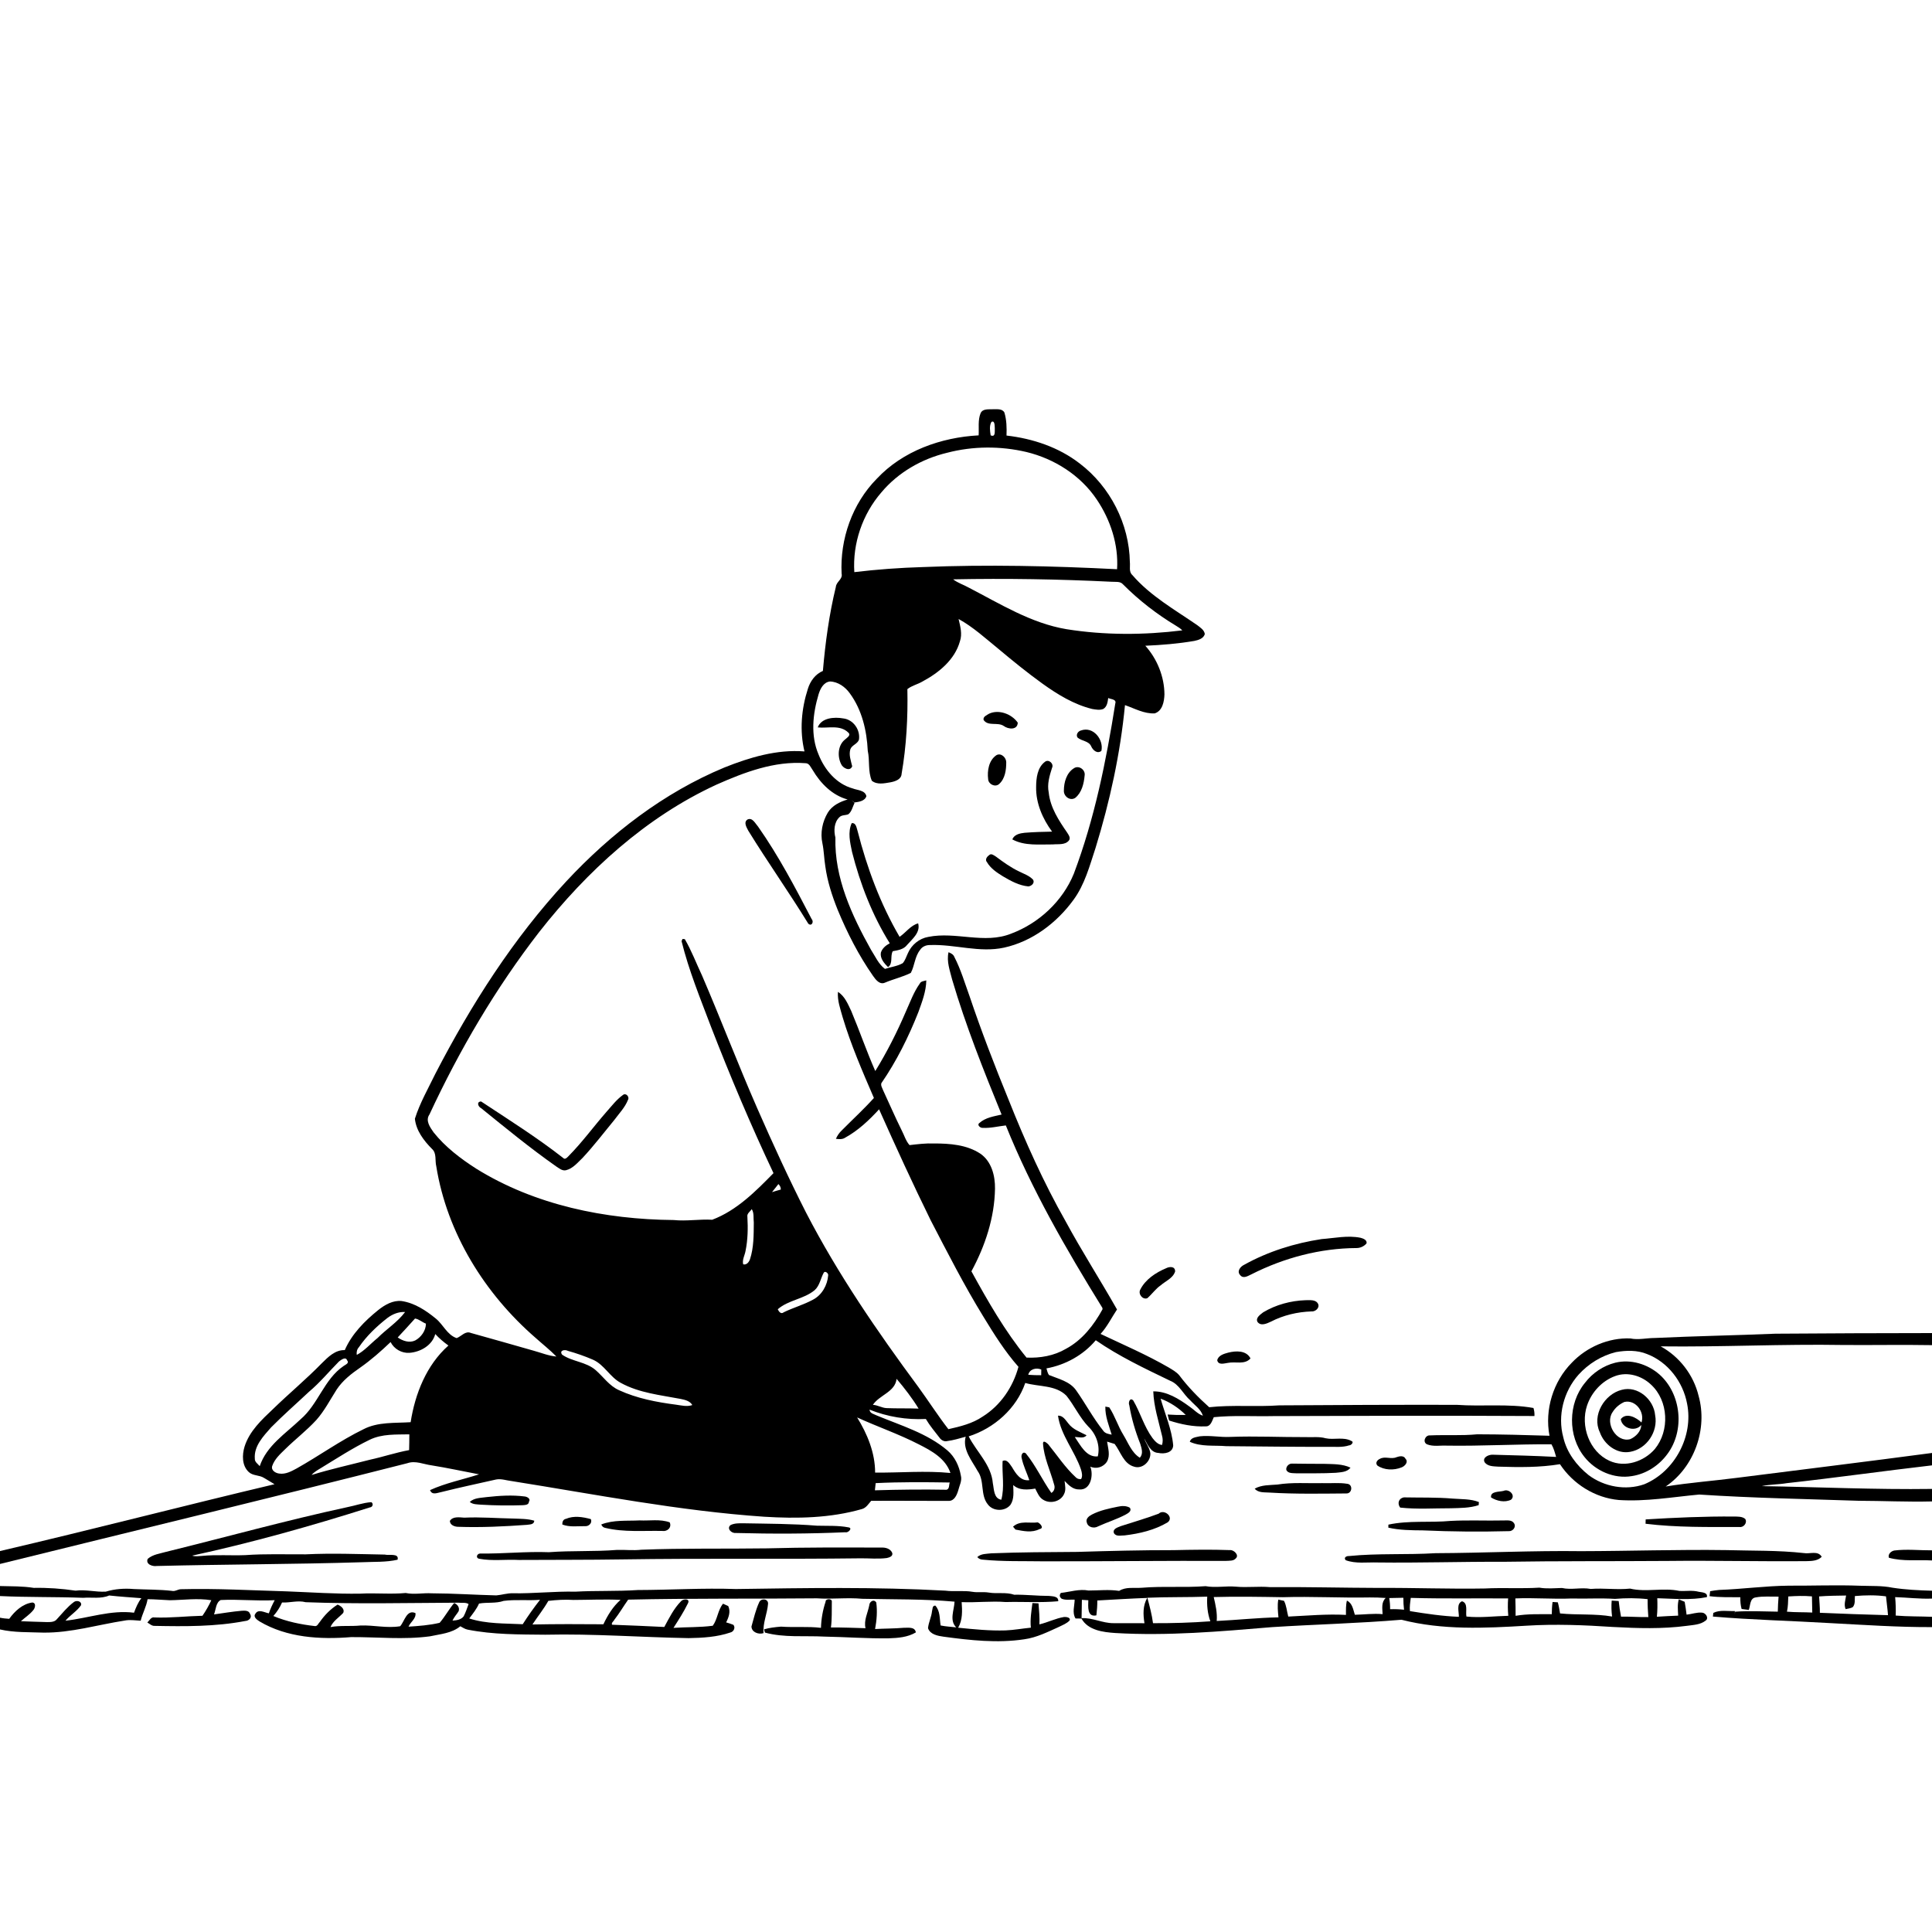 <svg xmlns="http://www.w3.org/2000/svg" viewBox="0 0 1024 1024" version="1.1">
<g id="Parent-Group"><g id="Group-rgba(0,0,0,0)" fill="rgba(0,0,0,0)">
<path fill="rgba(0,0,0,0)" opacity="1.00" d=" M 0.00 0.00 L 1024.00 0.00 L 1024.00 706.56 C 996.33 706.59 968.67 706.68 941.00 706.89 C 919.67 707.77 898.34 708.16 877.02 709.16 C 872.70 709.17 868.40 710.29 864.10 709.40 C 852.58 708.93 841.08 713.92 833.14 722.21 C 823.23 732.23 818.62 747.10 821.26 760.98 C 808.48 760.58 795.70 760.23 782.92 760.21 C 774.63 761.01 766.29 760.43 757.98 760.79 C 755.43 760.50 753.79 764.35 756.37 765.53 C 759.72 766.86 763.47 766.02 767.00 766.22 C 785.44 766.50 803.87 765.39 822.30 765.51 C 823.51 767.57 824.11 769.90 824.77 772.20 C 813.51 771.59 802.24 771.34 790.97 771.02 C 788.95 771.02 785.58 772.46 786.87 775.01 C 788.54 777.29 791.57 777.16 794.10 777.35 C 805.01 777.69 816.00 777.85 826.81 776.05 C 833.73 786.57 845.39 793.88 857.98 795.03 C 872.27 795.98 886.46 793.44 900.63 792.14 C 928.72 793.99 956.86 794.49 984.99 795.44 C 997.99 795.47 1010.99 796.12 1024.00 795.79 L 1024.00 821.71 C 1017.33 821.74 1010.64 820.98 1003.99 821.80 C 1002.29 822.14 1000.51 823.76 1001.15 825.64 C 1008.58 827.70 1016.38 826.64 1024.00 827.07 L 1024.00 843.11 C 1017.01 842.92 1010.01 842.58 1003.09 841.52 C 997.47 840.36 991.71 840.69 986.02 840.48 C 973.35 839.99 960.70 840.51 948.03 840.44 C 935.69 840.56 923.47 842.27 911.16 842.70 C 909.55 842.83 907.98 843.10 906.41 843.38 C 906.33 844.03 906.17 845.35 906.09 846.00 C 911.50 846.72 916.96 846.50 922.41 846.57 C 922.37 848.66 922.52 850.74 923.09 852.78 C 924.34 852.94 925.61 853.11 926.89 853.30 C 927.77 851.03 927.40 847.10 930.52 846.67 C 934.52 845.91 938.63 846.33 942.68 846.25 C 942.44 848.89 942.34 851.54 942.27 854.21 C 934.71 854.12 927.16 853.71 919.60 854.22 L 919.54 855.75 C 919.53 855.29 919.51 854.36 919.50 853.90 C 915.72 854.05 911.60 853.13 908.09 854.87 C 908.04 855.35 907.93 856.32 907.88 856.81 C 928.55 858.57 949.32 859.05 970.04 860.28 C 988.01 861.23 1005.99 862.47 1024.00 862.40 L 1024.00 1024.00 L 0.00 1024.00 L 0.00 863.64 C 7.53 865.36 15.34 865.03 23.01 865.32 C 37.65 865.48 51.71 861.16 66.05 858.94 C 68.87 858.37 71.73 858.86 74.56 859.01 C 75.52 855.11 77.57 851.58 78.22 847.61 C 82.17 847.63 86.11 848.01 90.05 848.16 C 97.36 848.04 104.73 846.97 112.00 848.15 C 110.68 851.02 109.11 853.78 107.31 856.39 C 98.84 856.59 90.40 857.60 81.92 857.29 C 80.07 856.83 79.20 858.96 78.08 859.95 C 79.29 860.64 80.41 861.82 81.93 861.75 C 97.98 862.06 114.20 862.20 130.03 859.15 C 131.90 859.08 133.81 857.30 132.54 855.43 C 131.95 853.48 129.70 853.66 128.09 853.74 C 123.18 854.16 118.32 855.00 113.44 855.67 C 114.42 853.16 114.41 849.29 117.01 848.04 C 126.53 847.57 136.07 848.65 145.60 848.13 C 144.40 850.37 143.32 852.68 142.49 855.10 C 140.18 854.67 136.87 852.60 135.32 855.38 C 134.07 857.08 136.34 858.60 137.60 859.41 C 152.08 868.01 169.69 869.05 186.11 867.70 C 200.02 867.63 214.04 869.16 227.90 867.28 C 233.39 866.08 239.48 865.68 243.97 861.95 C 245.22 862.59 246.41 863.45 247.82 863.73 C 261.37 866.42 275.25 866.29 289.00 866.43 C 314.34 865.85 339.64 867.79 364.96 868.24 C 372.46 868.11 380.04 867.68 387.19 865.23 C 388.91 864.82 389.93 862.63 388.71 861.19 C 387.46 860.65 386.16 860.29 384.87 859.90 C 386.25 857.17 387.34 854.19 385.98 851.24 C 385.05 850.81 384.14 850.40 383.22 850.00 C 380.42 853.41 380.35 858.18 377.78 861.68 C 370.88 862.59 363.89 862.34 356.96 862.80 C 359.66 858.58 362.39 854.35 364.60 849.85 C 366.02 847.17 362.10 847.29 360.96 848.68 C 357.12 852.58 354.67 857.57 352.09 862.33 C 342.86 861.89 333.63 861.46 324.40 861.14 C 323.90 860.09 325.24 859.36 325.61 858.52 C 328.28 855.11 330.45 851.36 332.95 847.84 C 366.26 847.08 399.61 847.47 432.93 847.14 C 440.95 847.71 448.98 846.63 457.01 847.39 C 473.31 847.77 489.70 847.45 505.93 848.91 C 505.74 853.42 503.06 858.82 506.82 862.54 C 504.06 862.20 501.26 862.11 498.55 861.53 C 497.96 857.95 498.39 853.86 495.74 851.00 C 494.03 850.97 494.35 852.86 493.98 853.99 C 493.67 857.08 492.15 859.90 491.87 862.97 C 492.96 866.30 497.07 867.06 500.13 867.48 C 514.27 869.40 528.70 871.00 542.91 868.85 C 549.44 867.95 555.36 864.95 561.29 862.27 C 563.25 861.28 565.44 860.50 566.95 858.84 C 567.55 857.23 565.05 856.97 564.02 857.03 C 559.51 857.75 555.36 859.92 550.91 860.95 C 551.10 857.23 550.70 853.52 550.43 849.82 C 549.35 849.75 548.27 849.69 547.21 849.65 C 546.67 853.97 545.92 858.32 546.38 862.70 C 541.90 863.13 537.46 863.97 532.96 864.15 C 524.56 864.41 516.19 863.55 507.84 862.72 C 510.24 858.64 510.04 853.71 509.70 849.16 C 517.49 849.48 525.27 848.50 533.05 849.11 C 542.33 848.87 551.62 849.54 560.89 848.69 C 561.09 845.95 557.81 846.10 556.01 845.87 C 549.84 845.88 543.70 845.12 537.54 845.24 C 533.18 843.74 528.54 844.86 524.08 844.09 C 521.23 843.61 518.33 844.18 515.48 843.70 C 510.70 842.86 505.84 843.71 501.06 843.08 C 464.10 841.05 427.01 841.67 389.99 842.22 C 372.67 841.61 355.35 842.71 338.04 842.75 C 327.02 843.49 315.97 842.99 304.94 843.62 C 293.93 843.37 282.96 844.65 271.96 844.47 C 268.93 844.34 266.04 845.35 263.06 845.59 C 251.64 845.31 240.23 844.53 228.82 844.49 C 224.22 844.20 219.60 845.27 215.03 844.32 C 207.04 845.09 198.95 844.21 190.93 844.67 C 177.91 844.88 164.91 843.95 151.90 843.45 C 133.23 842.92 114.58 841.84 95.90 842.32 C 94.24 842.34 92.79 843.63 91.09 843.19 C 84.41 842.44 77.67 842.54 70.97 842.23 C 65.97 841.79 60.88 842.14 56.07 843.60 C 50.71 843.91 45.40 842.37 40.02 843.08 C 32.71 842.00 25.31 841.47 17.91 841.61 C 11.99 840.66 5.98 840.80 0.00 840.63 L 0.00 828.93 C 71.97 811.14 144.06 793.80 215.90 775.53 C 220.23 774.00 224.53 776.13 228.83 776.68 C 237.23 778.02 245.55 779.86 253.91 781.43 C 245.27 784.21 236.22 786.01 227.94 789.78 C 228.99 792.73 231.94 791.14 234.09 790.78 C 243.67 788.37 253.33 786.35 262.96 784.16 C 265.67 783.64 268.37 784.67 271.05 784.98 C 315.59 792.05 359.97 800.82 405.04 803.90 C 422.39 804.97 440.10 804.66 456.91 799.81 C 459.10 799.17 460.32 797.10 461.73 795.48 C 475.46 795.36 489.20 795.55 502.93 795.51 C 505.85 795.47 507.13 792.39 507.86 790.03 C 508.47 787.43 510.02 784.83 509.28 782.11 C 508.39 777.06 506.10 772.13 502.15 768.76 C 491.37 759.62 477.60 755.60 464.78 750.27 C 463.30 749.48 460.98 749.20 460.88 747.14 C 470.36 750.93 480.52 752.60 490.72 752.09 C 492.78 755.62 495.44 758.73 497.93 761.97 C 498.79 763.24 500.39 764.23 501.99 763.81 C 505.34 763.36 508.59 762.40 511.84 761.48 C 509.99 768.19 515.12 774.15 518.18 779.70 C 521.97 784.95 519.44 792.35 523.62 797.42 C 526.40 801.13 532.68 801.21 535.56 797.59 C 537.64 794.51 537.10 790.60 537.02 787.10 C 540.19 790.04 544.76 789.66 548.70 788.98 C 549.83 791.17 550.76 793.77 553.08 795.00 C 556.73 797.20 562.17 795.87 563.97 791.89 C 565.11 789.70 564.48 787.22 564.25 784.92 C 566.36 787.12 568.70 789.54 572.03 789.43 C 578.13 789.97 579.70 781.78 577.88 777.34 C 581.03 778.81 584.88 777.62 586.71 774.67 C 588.58 771.40 587.27 767.54 586.78 764.09 C 588.11 764.49 589.44 764.90 590.78 765.32 C 593.97 769.45 595.51 775.86 601.11 777.37 C 605.51 778.82 610.07 774.46 609.70 770.09 C 609.24 767.26 607.33 765.02 606.45 762.38 C 608.19 765.46 609.79 769.89 613.95 770.08 C 617.06 770.75 621.64 770.06 621.82 766.10 C 621.06 757.50 617.48 749.51 615.15 741.32 C 620.16 743.19 624.66 746.19 628.46 749.95 C 625.26 750.03 622.05 749.95 618.87 749.73 C 619.15 750.78 619.41 751.82 619.66 752.91 C 625.89 754.91 632.48 756.31 639.06 756.00 C 641.75 756.10 642.41 753.04 643.33 751.14 C 653.83 750.07 664.43 750.80 674.97 750.56 C 721.08 750.39 767.19 750.27 813.29 750.52 C 813.37 749.04 813.19 747.62 812.77 746.26 C 799.32 743.85 785.62 745.58 772.07 744.59 C 740.71 744.53 709.35 744.65 678.00 744.87 C 665.65 745.75 653.20 744.51 640.90 745.86 C 635.13 740.70 629.68 735.13 625.03 728.94 C 623.50 727.11 621.36 725.98 619.37 724.76 C 607.76 718.04 595.42 712.75 583.32 707.01 C 586.86 703.14 589.15 698.38 592.04 694.05 C 583.14 678.36 573.37 663.17 564.79 647.30 C 553.14 626.76 543.46 605.18 534.73 583.27 C 527.27 565.02 520.15 546.62 513.86 527.93 C 511.33 520.98 509.26 513.81 505.83 507.22 C 505.33 505.84 503.99 505.20 502.74 504.70 C 501.61 509.60 503.49 514.48 504.66 519.20 C 511.84 543.58 521.27 567.23 530.87 590.74 C 526.82 591.68 522.31 592.31 519.12 595.20 C 517.61 596.26 519.64 597.93 520.81 597.79 C 524.95 598.02 529.02 596.96 533.11 596.50 C 546.77 630.42 565.11 662.18 584.30 693.22 L 584.36 693.95 C 579.75 702.37 573.58 710.31 564.95 714.91 C 558.69 718.59 551.26 719.89 544.08 719.55 C 532.61 705.50 523.58 689.67 514.87 673.82 C 522.15 660.41 527.13 645.38 527.37 630.01 C 527.48 623.17 525.53 615.54 519.59 611.46 C 512.40 606.71 503.42 606.06 495.05 606.06 C 490.69 605.90 486.38 606.44 482.07 606.93 C 480.08 604.70 479.27 601.69 477.90 599.08 C 474.45 592.13 471.38 585.00 468.11 577.97 C 467.68 576.74 466.74 575.48 467.13 574.13 C 475.18 562.44 481.54 549.64 486.75 536.46 C 488.70 531.01 490.86 525.49 490.96 519.63 C 489.71 520.03 488.12 519.99 487.48 521.35 C 484.26 525.86 482.41 531.13 480.13 536.14 C 475.48 547.01 470.12 557.61 463.92 567.67 C 459.30 557.23 455.61 546.41 451.19 535.89 C 449.41 532.19 447.77 527.97 444.13 525.72 C 443.75 530.32 445.40 534.70 446.59 539.06 C 450.98 553.77 457.12 567.88 463.19 581.95 C 457.79 587.94 451.84 593.40 446.17 599.12 C 444.83 600.38 443.77 601.90 443.05 603.60 C 444.71 603.80 446.48 603.99 447.95 602.99 C 454.85 599.21 460.65 593.73 465.93 587.96 C 474.74 607.68 483.72 627.33 493.25 646.71 C 502.19 663.93 511.00 681.24 521.17 697.78 C 526.81 707.03 532.60 716.30 539.80 724.44 C 536.91 735.16 530.34 744.87 520.86 750.80 C 515.43 754.52 508.98 756.07 502.66 757.49 C 497.07 750.26 492.14 742.55 486.77 735.17 C 464.97 705.69 444.11 675.34 427.24 642.73 C 418.04 624.65 409.61 606.20 401.45 587.63 C 391.21 564.26 382.15 540.40 372.06 516.97 C 369.04 510.57 366.53 503.88 362.97 497.78 L 361.76 497.65 L 361.24 498.82 C 365.08 514.37 371.21 529.29 376.87 544.26 C 387.03 570.46 397.96 596.37 409.97 621.79 C 400.45 631.50 390.48 641.57 377.50 646.49 C 370.67 646.11 363.86 647.34 357.04 646.64 C 320.74 646.32 283.60 638.77 252.44 619.44 C 244.08 614.08 236.03 607.96 229.80 600.15 C 227.92 597.42 225.35 593.95 227.62 590.69 C 243.51 556.51 262.73 523.75 285.83 493.93 C 311.11 461.72 342.29 433.14 379.76 415.87 C 394.57 409.31 410.44 403.26 426.93 404.51 C 429.00 404.49 429.71 406.79 430.75 408.18 C 434.91 415.23 441.15 421.56 449.26 423.75 C 445.16 424.95 441.05 426.94 438.75 430.72 C 435.89 435.51 434.67 441.43 435.89 446.93 C 436.73 450.96 436.77 455.10 437.43 459.16 C 438.51 467.11 441.01 474.78 443.98 482.21 C 449.05 494.47 455.12 506.36 462.73 517.25 C 464.14 519.24 466.25 522.11 469.09 520.81 C 473.58 518.91 478.40 517.83 482.75 515.66 C 484.81 511.80 484.83 507.02 487.65 503.50 C 488.77 501.69 490.89 500.84 492.96 500.89 C 506.08 500.40 519.13 505.12 532.21 502.26 C 547.11 498.97 560.07 489.17 568.96 476.96 C 574.95 468.81 577.53 458.89 580.66 449.43 C 588.24 424.79 593.80 399.42 596.26 373.73 C 601.38 375.50 606.41 378.39 611.99 378.11 C 616.14 376.84 617.06 371.81 617.18 368.05 C 617.13 358.64 613.31 349.24 607.04 342.26 C 615.74 341.88 624.44 341.17 633.03 339.70 C 635.20 339.23 637.88 338.48 638.58 336.07 C 638.26 333.85 636.16 332.61 634.56 331.34 C 622.65 323.13 609.73 315.88 600.17 304.79 C 598.20 303.03 599.12 300.24 598.85 297.94 C 598.52 277.70 588.41 257.93 572.31 245.69 C 561.16 237.03 547.38 232.45 533.47 230.85 C 533.62 226.76 533.54 222.58 532.35 218.64 C 531.12 216.39 528.20 217.01 526.09 216.91 C 523.89 217.02 520.89 216.54 519.75 218.97 C 518.22 222.67 518.94 226.84 518.70 230.75 C 498.84 231.80 478.50 238.98 464.69 253.77 C 451.73 266.92 445.14 285.71 446.07 304.06 C 446.77 306.98 443.25 308.30 443.02 311.05 C 439.46 325.67 437.44 340.62 436.15 355.60 C 432.13 357.31 429.43 361.03 428.18 365.12 C 424.75 375.75 423.74 387.35 426.39 398.27 C 411.77 397.12 397.38 401.41 383.94 406.79 C 351.83 420.13 323.71 441.82 300.12 467.16 C 272.05 497.38 249.72 532.48 230.80 569.00 C 226.98 576.88 222.54 584.58 219.90 592.95 C 220.55 599.27 224.64 604.59 228.98 608.96 C 231.55 611.26 230.46 615.10 231.23 618.12 C 236.91 653.60 256.97 685.78 283.91 709.13 C 287.57 712.42 291.46 715.46 294.90 718.99 C 290.75 718.64 286.89 717.01 282.91 715.92 C 271.82 712.73 260.71 709.61 249.59 706.50 C 246.64 705.22 244.56 708.30 242.03 709.23 C 236.98 707.52 234.92 702.04 230.99 698.87 C 225.72 694.54 219.73 690.60 212.85 689.57 C 208.22 689.10 203.97 691.58 200.48 694.35 C 193.27 700.17 186.50 706.97 182.74 715.58 C 177.65 715.43 173.93 719.22 170.58 722.53 C 162.33 731.00 153.21 738.55 144.74 746.79 C 138.69 752.51 132.20 758.53 129.63 766.71 C 128.27 771.15 128.19 776.78 131.82 780.18 C 134.04 782.30 137.43 781.72 139.91 783.31 C 141.79 784.39 143.63 785.55 145.50 786.67 C 96.95 798.17 48.61 810.75 0.00 822.09 L 0.00 0.00 M 396.23 434.33 C 393.93 435.78 395.73 438.57 396.63 440.32 C 406.88 456.95 418.19 472.92 428.41 489.57 C 430.23 491.21 431.48 488.50 430.21 487.16 C 421.48 470.40 412.67 453.58 401.78 438.10 C 400.34 436.51 398.82 433.15 396.23 434.33 M 330.21 580.33 C 326.72 582.81 324.12 586.33 321.27 589.50 C 314.62 597.12 308.65 605.33 301.54 612.55 C 300.76 613.31 299.51 614.99 298.40 613.67 C 284.54 602.85 269.64 593.47 254.99 583.80 C 252.40 583.92 253.42 586.62 255.02 587.36 C 268.05 597.92 281.04 608.57 294.78 618.22 C 296.35 619.21 297.97 620.71 300.00 620.24 C 303.67 619.34 306.14 616.20 308.77 613.72 C 314.75 607.31 320.07 600.31 325.64 593.55 C 328.17 590.12 331.26 586.97 332.84 582.96 C 333.80 581.42 331.78 579.08 330.21 580.33 M 700.49 656.74 C 686.16 658.92 672.08 663.32 659.40 670.38 C 657.42 671.31 655.39 673.82 657.33 675.84 C 658.98 677.96 661.51 676.23 663.33 675.39 C 680.54 666.67 699.72 661.58 719.05 661.49 C 721.03 661.48 723.02 660.55 724.29 659.02 C 724.71 657.21 722.46 656.40 721.13 656.05 C 714.29 654.65 707.33 656.24 700.49 656.74 M 618.08 672.18 C 612.60 674.50 607.13 678.05 604.37 683.51 C 603.12 685.78 605.53 689.00 608.08 688.09 C 610.58 685.96 612.45 683.13 615.19 681.25 C 617.83 678.95 621.73 677.47 622.84 673.90 C 622.88 671.07 619.90 671.25 618.08 672.18 M 691.98 689.13 C 684.14 689.40 676.27 691.51 669.52 695.55 C 668.06 696.73 665.37 698.42 666.48 700.61 C 668.24 703.06 671.45 701.49 673.58 700.51 C 680.21 697.08 687.63 695.34 695.06 695.08 C 697.08 695.32 699.56 693.26 698.64 691.14 C 697.44 688.65 694.23 689.17 691.98 689.13 M 650.97 716.93 C 648.73 717.52 645.69 718.40 645.16 720.98 C 645.76 723.73 648.94 722.59 650.84 722.35 C 654.81 721.53 659.69 723.48 662.79 720.00 C 660.58 715.63 655.02 715.90 650.97 716.93 M 630.61 764.17 C 636.68 766.95 643.50 765.93 649.95 766.50 C 667.96 766.64 685.98 766.91 703.99 766.85 C 707.69 766.78 711.52 767.25 715.10 766.06 C 716.04 766.13 717.88 764.35 716.28 763.75 C 712.09 761.43 707.06 763.28 702.59 762.30 C 699.16 761.33 695.58 761.86 692.09 761.70 C 678.73 761.76 665.38 761.08 652.03 761.59 C 646.64 761.86 641.26 760.67 635.90 761.28 C 633.95 761.75 631.25 761.83 630.61 764.17 M 740.20 772.33 C 737.33 773.64 734.08 771.62 731.31 773.25 C 729.94 773.84 728.79 775.41 730.04 776.77 C 733.71 779.28 738.73 779.38 742.79 777.78 C 744.53 777.17 746.66 774.94 744.96 773.19 C 744.04 771.32 741.77 771.79 740.20 772.33 M 681.77 779.10 C 682.70 781.08 685.21 780.73 687.01 780.88 C 694.01 780.84 701.01 781.01 708.00 780.61 C 710.71 780.29 713.99 780.32 715.80 777.90 C 711.53 775.84 706.59 776.05 701.96 775.87 C 696.32 775.89 690.68 775.81 685.05 775.74 C 683.24 775.52 681.46 777.28 681.77 779.10 M 677.01 786.85 C 672.96 787.19 668.66 786.95 665.01 789.03 C 666.98 791.35 670.27 790.89 672.99 791.10 C 686.50 791.93 700.08 791.66 713.61 791.56 C 716.75 791.65 717.21 786.69 713.98 786.43 C 709.68 785.72 705.26 786.27 700.92 786.09 C 692.95 786.27 684.91 785.57 677.01 786.85 M 796.99 790.18 C 794.69 790.81 789.82 790.29 790.29 793.68 C 793.32 795.57 797.53 796.52 800.87 794.88 C 803.57 792.52 799.67 788.91 796.99 790.18 M 248.98 796.05 C 250.66 797.47 252.94 797.32 254.99 797.51 C 262.32 797.95 269.68 798.04 277.03 797.79 C 278.27 797.68 280.29 797.69 280.34 795.94 C 281.48 794.42 279.37 793.28 278.16 793.17 C 271.45 792.29 264.63 792.75 257.93 793.49 C 254.86 793.94 251.43 793.82 248.98 796.05 M 742.12 799.05 C 751.04 800.03 760.03 799.39 768.98 799.41 C 773.91 799.26 778.99 799.32 783.72 797.76 C 783.75 797.35 783.82 796.53 783.85 796.12 C 779.45 794.38 774.64 794.66 770.01 794.29 C 761.38 793.55 752.70 793.82 744.05 793.64 C 741.27 794.17 740.50 796.90 742.12 799.05 M 184.01 798.84 C 151.80 805.81 120.04 814.63 88.06 822.50 C 84.74 823.46 81.00 823.87 78.30 826.22 C 77.02 829.05 80.84 830.37 83.03 830.01 C 119.36 829.10 155.69 829.13 192.01 828.01 C 198.25 827.71 204.59 828.09 210.72 826.68 C 211.65 823.03 206.07 824.56 203.93 823.96 C 189.98 823.71 176.01 823.15 162.07 823.83 C 151.37 823.90 140.66 823.48 129.98 824.25 C 122.35 824.55 114.69 823.91 107.08 824.66 C 105.35 824.77 103.55 825.08 101.86 824.52 C 133.66 817.62 165.01 808.79 196.02 798.96 C 197.54 798.86 198.08 797.02 196.83 796.18 C 192.45 796.46 188.29 798.02 184.01 798.84 M 592.45 798.58 C 587.77 799.53 582.99 800.53 578.71 802.75 C 577.19 803.53 575.27 805.01 576.04 807.00 C 576.66 809.60 579.94 810.24 582.03 809.00 C 586.84 806.79 591.95 805.25 596.63 802.75 C 597.90 802.03 600.02 800.94 598.86 799.14 C 596.91 797.99 594.58 798.10 592.45 798.58 M 614.11 802.29 C 607.53 804.74 600.77 806.71 594.09 808.86 C 592.53 809.53 589.60 810.25 590.39 812.55 C 591.50 814.59 594.15 813.77 596.03 813.80 C 603.95 812.86 612.02 810.98 618.92 806.85 C 622.36 804.21 617.07 799.49 614.11 802.29 M 299.96 805.02 C 298.46 805.28 297.98 806.66 298.04 808.02 C 301.86 809.53 306.08 808.84 310.09 808.90 C 312.07 809.11 314.11 807.13 313.13 805.15 C 308.86 803.99 304.16 803.23 299.96 805.02 M 872.24 805.32 C 872.22 805.90 872.19 807.05 872.18 807.62 C 888.68 809.63 905.34 809.34 921.94 809.33 C 924.16 809.74 926.30 807.04 924.99 805.05 C 923.31 803.67 921.03 803.86 919.02 803.79 C 903.40 803.68 887.81 804.37 872.24 805.32 M 238.46 806.08 C 238.44 808.35 241.08 809.27 242.97 809.24 C 255.05 809.66 267.14 809.07 279.18 808.20 C 280.74 807.95 283.05 808.16 283.18 806.00 C 279.56 804.92 275.74 805.03 272.00 804.86 C 263.36 804.71 254.73 803.98 246.08 804.39 C 243.55 804.25 240.05 803.58 238.46 806.08 M 318.68 808.00 C 319.10 809.04 319.84 809.66 320.92 809.84 C 330.76 812.20 340.99 811.21 351.01 811.43 C 353.71 811.86 356.18 809.63 354.96 806.87 C 349.85 805.02 344.31 806.13 339.00 805.85 C 332.22 806.20 325.13 805.46 318.68 808.00 M 768.93 806.11 C 757.95 807.14 746.69 805.74 735.87 808.09 C 735.87 808.49 735.87 809.29 735.86 809.69 C 741.82 811.04 747.96 811.08 754.04 811.13 C 769.25 811.81 784.49 811.94 799.70 811.54 C 801.82 811.71 803.75 809.29 802.48 807.38 C 801.34 805.49 798.85 805.88 797.01 805.87 C 787.65 806.09 778.27 805.61 768.93 806.11 M 536.93 809.17 C 537.25 809.56 537.91 810.33 538.24 810.71 C 542.49 811.51 546.90 812.53 550.97 810.45 C 553.62 809.98 551.34 807.41 550.02 806.89 C 545.58 807.51 540.65 805.75 536.93 809.17 M 387.20 808.33 C 385.02 810.10 387.63 812.74 389.90 812.51 C 409.27 813.03 428.70 812.98 448.06 812.12 C 449.53 812.60 452.17 809.86 449.68 809.53 C 444.19 808.47 438.58 808.81 433.04 808.65 C 420.05 807.60 406.99 807.62 393.97 807.37 C 391.70 807.36 389.29 807.29 387.20 808.33 M 406.43 820.66 C 384.26 820.98 362.08 820.51 339.92 821.39 C 335.62 821.89 331.30 821.35 326.99 821.49 C 315.00 822.46 302.94 821.78 290.95 822.70 C 278.75 822.23 266.61 823.59 254.42 823.40 C 252.66 823.52 251.98 825.91 254.12 826.19 C 260.99 827.47 268.01 826.43 274.95 826.81 C 293.31 826.70 311.68 826.80 330.02 826.51 C 372.00 825.87 414.00 826.47 455.97 825.94 C 460.64 825.87 465.34 826.41 470.00 825.79 C 471.34 825.51 473.46 824.84 472.89 823.04 C 471.94 820.79 469.26 820.11 467.04 820.25 C 446.83 820.19 426.63 820.09 406.43 820.66 M 622.09 821.61 C 605.04 821.58 587.99 822.02 570.95 822.54 C 555.78 822.64 540.59 822.69 525.44 823.29 C 522.89 823.61 520.01 823.41 517.98 825.29 C 518.76 826.16 519.74 826.61 520.90 826.65 C 531.57 827.71 542.29 827.35 552.99 827.53 C 585.32 827.56 617.64 827.20 649.96 827.30 C 651.69 827.17 653.81 827.43 655.05 825.93 C 656.91 824.23 653.91 821.39 652.00 821.59 C 642.03 821.23 632.05 821.38 622.09 821.61 M 760.89 823.22 C 745.62 824.16 730.31 823.20 715.06 824.73 C 713.81 824.64 711.93 825.44 713.26 826.94 C 718.61 828.92 724.46 827.95 730.04 828.14 C 752.35 828.42 774.64 827.68 796.95 827.78 C 825.96 827.32 854.97 827.54 883.99 827.33 C 908.67 827.05 933.35 827.68 958.02 827.43 C 960.67 827.35 963.58 827.17 965.55 825.13 C 963.53 821.67 959.23 823.76 956.06 823.16 C 942.43 821.64 928.70 821.98 915.02 821.59 C 889.34 821.22 863.70 822.10 838.02 822.15 C 812.30 821.80 786.60 823.11 760.89 823.22 M 593.17 843.20 C 587.80 842.37 582.35 843.01 576.96 843.01 C 572.01 842.08 567.14 843.73 562.27 844.29 C 561.40 845.44 561.55 846.47 562.72 847.37 C 564.89 848.24 567.31 847.73 569.59 847.86 C 569.55 851.15 568.16 854.79 570.05 857.82 C 570.83 857.83 572.40 857.86 573.19 857.87 C 576.71 864.13 584.64 865.09 591.12 865.53 C 618.85 867.17 646.65 864.72 674.27 862.41 C 697.10 860.96 720.05 860.41 742.81 858.50 C 764.46 864.06 787.04 862.99 809.14 861.65 C 824.39 860.70 839.70 861.32 854.94 862.33 C 867.95 863.03 881.07 863.45 894.02 861.73 C 897.43 861.23 901.23 861.20 904.05 858.93 C 905.92 857.60 904.02 854.86 902.19 854.74 C 899.42 854.44 896.67 855.52 893.92 855.80 C 893.60 853.52 893.36 851.24 892.91 848.99 C 891.86 848.54 890.82 848.10 889.79 847.67 C 888.98 850.49 889.35 853.43 889.46 856.32 C 885.69 856.45 881.94 856.68 878.18 856.91 C 878.51 853.64 878.52 850.36 878.39 847.09 C 887.13 847.32 896.05 848.24 904.68 846.51 C 905.25 843.97 902.03 844.00 900.39 843.67 C 897.01 842.77 893.53 843.43 890.11 843.22 C 881.50 841.37 872.54 844.03 863.98 841.99 C 857.03 842.73 850.06 841.62 843.12 842.17 C 838.04 841.21 832.91 842.81 827.85 841.66 C 823.87 841.77 819.86 842.17 815.89 841.49 C 806.30 842.10 796.65 841.42 787.04 841.93 C 768.32 842.27 749.66 841.51 730.94 841.63 C 711.63 841.58 692.38 841.06 673.08 841.21 C 667.05 840.68 661.00 841.53 654.97 840.96 C 649.63 840.50 644.29 841.67 638.99 840.70 C 627.73 841.56 616.40 840.60 605.13 841.55 C 601.13 841.86 596.74 840.93 593.17 843.20 M 402.37 849.27 C 400.51 853.36 399.50 857.78 398.29 862.09 C 398.39 865.17 402.10 866.45 404.70 865.59 C 404.23 860.22 406.69 855.23 407.09 849.98 C 407.18 847.27 403.32 846.99 402.37 849.27 M 437.58 848.96 C 436.09 853.41 435.26 858.10 435.13 862.79 C 428.08 861.94 420.99 862.66 413.94 862.15 C 410.91 862.40 407.87 862.73 404.94 863.59 L 405.41 865.30 C 415.68 868.10 426.42 866.86 436.92 867.43 C 448.29 867.63 459.64 868.51 471.02 868.34 C 475.95 868.18 481.08 867.80 485.42 865.21 C 484.94 862.10 481.31 862.82 479.05 862.76 C 473.98 863.20 468.88 863.14 463.81 863.42 C 464.68 858.80 465.07 854.02 464.44 849.36 C 463.16 847.32 460.81 848.90 460.73 850.83 C 459.98 854.81 457.72 858.88 458.75 862.98 C 452.63 862.82 446.52 862.52 440.40 862.60 C 441.03 858.10 440.78 853.55 440.88 849.02 C 441.21 847.14 437.45 847.18 437.58 848.96 Z" />
<path fill="rgba(0,0,0,0)" opacity="1.00" d=" M 179.67 721.61 C 180.71 720.80 183.25 718.86 183.95 720.96 C 185.35 722.53 183.07 723.28 182.10 724.02 C 171.75 731.07 168.66 744.31 159.28 752.28 C 151.38 759.83 141.30 766.23 137.66 777.09 C 136.67 775.88 134.95 774.88 135.06 773.13 C 134.53 766.42 139.58 761.24 143.66 756.58 C 150.12 750.04 157.05 743.99 163.74 737.70 C 169.54 732.84 174.36 726.97 179.67 721.61 Z" />
</g>
<g id="Group-000000" fill="#000000">
<path fill="#000000" opacity="1.00" d=" M 519.75 218.97 C 520.89 216.54 523.89 217.02 526.09 216.91 C 528.20 217.01 531.12 216.39 532.35 218.64 C 533.54 222.58 533.62 226.76 533.47 230.85 C 547.38 232.45 561.16 237.03 572.31 245.69 C 588.41 257.93 598.52 277.70 598.85 297.94 C 599.12 300.24 598.20 303.03 600.17 304.79 C 609.73 315.88 622.65 323.13 634.56 331.34 C 636.16 332.61 638.26 333.85 638.58 336.07 C 637.88 338.48 635.20 339.23 633.03 339.70 C 624.44 341.17 615.74 341.88 607.04 342.26 C 613.31 349.24 617.13 358.64 617.18 368.05 C 617.06 371.81 616.14 376.84 611.99 378.11 C 606.41 378.39 601.38 375.50 596.26 373.73 C 593.80 399.42 588.24 424.79 580.66 449.43 C 577.53 458.89 574.95 468.81 568.96 476.96 C 560.07 489.17 547.11 498.97 532.21 502.26 C 519.13 505.12 506.08 500.40 492.96 500.89 C 490.89 500.84 488.77 501.69 487.65 503.50 C 484.83 507.02 484.81 511.80 482.75 515.66 C 478.40 517.83 473.58 518.91 469.09 520.81 C 466.25 522.11 464.14 519.24 462.73 517.25 C 455.12 506.36 449.05 494.47 443.98 482.21 C 441.01 474.78 438.51 467.11 437.43 459.16 C 436.77 455.10 436.73 450.96 435.89 446.93 C 434.67 441.43 435.89 435.51 438.75 430.72 C 441.05 426.94 445.16 424.95 449.26 423.75 C 441.15 421.56 434.91 415.23 430.75 408.18 C 429.71 406.79 429.00 404.49 426.93 404.51 C 410.44 403.26 394.57 409.31 379.76 415.87 C 342.29 433.14 311.11 461.72 285.83 493.93 C 262.73 523.75 243.51 556.51 227.62 590.69 C 225.35 593.95 227.92 597.42 229.80 600.15 C 236.03 607.96 244.08 614.08 252.44 619.44 C 283.60 638.77 320.74 646.32 357.04 646.64 C 363.86 647.34 370.67 646.11 377.50 646.49 C 390.48 641.57 400.45 631.50 409.97 621.79 C 397.96 596.37 387.03 570.46 376.87 544.26 C 371.21 529.29 365.08 514.37 361.24 498.82 L 361.76 497.65 L 362.97 497.78 C 366.53 503.88 369.04 510.57 372.06 516.97 C 382.15 540.40 391.21 564.26 401.45 587.63 C 409.61 606.20 418.04 624.65 427.24 642.73 C 444.11 675.34 464.97 705.69 486.77 735.17 C 492.14 742.55 497.07 750.26 502.66 757.49 C 508.98 756.07 515.43 754.52 520.86 750.80 C 530.34 744.87 536.91 735.16 539.80 724.44 C 532.60 716.30 526.81 707.03 521.17 697.78 C 511.00 681.24 502.19 663.93 493.25 646.71 C 483.72 627.33 474.74 607.68 465.93 587.96 C 460.65 593.73 454.85 599.21 447.95 602.99 C 446.48 603.99 444.71 603.80 443.05 603.60 C 443.77 601.90 444.83 600.38 446.17 599.12 C 451.84 593.40 457.79 587.94 463.19 581.95 C 457.12 567.88 450.98 553.77 446.59 539.06 C 445.40 534.70 443.75 530.32 444.13 525.72 C 447.77 527.97 449.41 532.19 451.19 535.89 C 455.61 546.41 459.30 557.23 463.92 567.67 C 470.12 557.61 475.48 547.01 480.13 536.14 C 482.41 531.13 484.26 525.86 487.48 521.35 C 488.12 519.99 489.71 520.03 490.96 519.63 C 490.86 525.49 488.70 531.01 486.75 536.46 C 481.54 549.64 475.18 562.44 467.13 574.13 C 466.74 575.48 467.68 576.74 468.11 577.97 C 471.38 585.00 474.45 592.13 477.90 599.08 C 479.27 601.69 480.08 604.70 482.07 606.93 C 486.38 606.44 490.69 605.90 495.05 606.06 C 503.42 606.06 512.40 606.71 519.59 611.46 C 525.53 615.54 527.48 623.17 527.37 630.01 C 527.13 645.38 522.15 660.41 514.87 673.82 C 523.58 689.67 532.61 705.50 544.08 719.55 C 551.26 719.89 558.69 718.59 564.95 714.91 C 573.58 710.31 579.75 702.37 584.36 693.95 L 584.30 693.22 C 565.11 662.18 546.77 630.42 533.11 596.50 C 529.02 596.96 524.95 598.02 520.81 597.79 C 519.64 597.93 517.61 596.26 519.12 595.20 C 522.31 592.31 526.82 591.68 530.87 590.74 C 521.27 567.23 511.84 543.58 504.66 519.20 C 503.49 514.48 501.61 509.60 502.74 504.70 C 503.99 505.20 505.33 505.84 505.83 507.22 C 509.26 513.81 511.33 520.98 513.86 527.93 C 520.15 546.62 527.27 565.02 534.73 583.27 C 543.46 605.18 553.14 626.76 564.79 647.30 C 573.37 663.17 583.14 678.36 592.04 694.05 C 589.15 698.38 586.86 703.14 583.32 707.01 C 595.42 712.75 607.76 718.04 619.37 724.76 C 621.36 725.98 623.50 727.11 625.03 728.94 C 629.68 735.13 635.13 740.70 640.90 745.86 C 653.20 744.51 665.65 745.75 678.00 744.87 C 709.35 744.65 740.71 744.53 772.07 744.59 C 785.62 745.58 799.32 743.85 812.77 746.26 C 813.19 747.62 813.37 749.04 813.29 750.52 C 767.19 750.27 721.08 750.39 674.97 750.56 C 664.43 750.80 653.83 750.07 643.33 751.14 C 642.41 753.04 641.75 756.10 639.06 756.00 C 632.48 756.31 625.89 754.91 619.66 752.91 C 619.41 751.82 619.15 750.78 618.87 749.73 C 622.05 749.95 625.26 750.03 628.46 749.95 C 624.66 746.19 620.16 743.19 615.15 741.32 C 617.48 749.51 621.06 757.50 621.82 766.10 C 621.64 770.06 617.06 770.75 613.95 770.08 C 609.79 769.89 608.19 765.46 606.45 762.38 C 607.33 765.02 609.24 767.26 609.70 770.09 C 610.07 774.46 605.51 778.82 601.11 777.37 C 595.51 775.86 593.97 769.45 590.78 765.32 C 589.44 764.90 588.11 764.49 586.78 764.09 C 587.27 767.54 588.58 771.40 586.71 774.67 C 584.88 777.62 581.03 778.81 577.88 777.34 C 579.70 781.78 578.13 789.97 572.03 789.43 C 568.70 789.54 566.36 787.12 564.25 784.92 C 564.48 787.22 565.11 789.70 563.97 791.89 C 562.17 795.87 556.73 797.20 553.08 795.00 C 550.76 793.77 549.83 791.17 548.70 788.98 C 544.76 789.66 540.19 790.04 537.02 787.10 C 537.10 790.60 537.64 794.51 535.56 797.59 C 532.68 801.21 526.40 801.13 523.62 797.42 C 519.44 792.35 521.97 784.95 518.18 779.70 C 515.12 774.15 509.99 768.19 511.84 761.48 C 508.59 762.40 505.34 763.36 501.99 763.81 C 500.39 764.23 498.79 763.24 497.93 761.97 C 495.44 758.73 492.78 755.62 490.72 752.09 C 480.52 752.60 470.36 750.93 460.88 747.14 C 460.98 749.20 463.30 749.48 464.78 750.27 C 477.60 755.60 491.37 759.62 502.15 768.76 C 506.10 772.13 508.39 777.06 509.28 782.11 C 510.02 784.83 508.47 787.43 507.86 790.03 C 507.13 792.39 505.85 795.47 502.93 795.51 C 489.20 795.55 475.46 795.36 461.73 795.48 C 460.32 797.10 459.10 799.17 456.91 799.81 C 440.10 804.66 422.39 804.97 405.04 803.90 C 359.97 800.82 315.59 792.05 271.05 784.98 C 268.37 784.67 265.67 783.64 262.96 784.16 C 253.33 786.35 243.67 788.37 234.09 790.78 C 231.94 791.14 228.99 792.73 227.94 789.78 C 236.22 786.01 245.27 784.21 253.91 781.43 C 245.55 779.86 237.23 778.02 228.83 776.68 C 224.53 776.13 220.23 774.00 215.90 775.53 C 144.06 793.80 71.97 811.14 0.00 828.93 L 0.00 822.09 C 48.61 810.75 96.95 798.17 145.50 786.67 C 143.63 785.55 141.79 784.39 139.91 783.31 C 137.43 781.72 134.04 782.30 131.82 780.18 C 128.19 776.78 128.27 771.15 129.63 766.71 C 132.20 758.53 138.69 752.51 144.74 746.79 C 153.21 738.55 162.33 731.00 170.58 722.53 C 173.93 719.22 177.65 715.43 182.74 715.58 C 186.50 706.97 193.27 700.17 200.48 694.35 C 203.97 691.58 208.22 689.10 212.85 689.57 C 219.73 690.60 225.72 694.54 230.99 698.87 C 234.92 702.04 236.98 707.52 242.03 709.23 C 244.56 708.30 246.64 705.22 249.59 706.50 C 260.71 709.61 271.82 712.73 282.91 715.92 C 286.89 717.01 290.75 718.64 294.90 718.99 C 291.46 715.46 287.57 712.42 283.91 709.13 C 256.97 685.78 236.91 653.60 231.23 618.12 C 230.46 615.10 231.55 611.26 228.98 608.96 C 224.64 604.59 220.55 599.27 219.90 592.95 C 222.54 584.58 226.98 576.88 230.80 569.00 C 249.72 532.48 272.05 497.38 300.12 467.16 C 323.71 441.82 351.83 420.13 383.94 406.79 C 397.38 401.41 411.77 397.12 426.39 398.27 C 423.74 387.35 424.75 375.75 428.18 365.12 C 429.43 361.03 432.13 357.31 436.15 355.60 C 437.44 340.62 439.46 325.67 443.02 311.05 C 443.25 308.30 446.77 306.98 446.07 304.06 C 445.14 285.71 451.73 266.92 464.69 253.77 C 478.50 238.98 498.84 231.80 518.70 230.75 C 518.94 226.84 518.22 222.67 519.75 218.97 M 525.50 223.61 C 524.28 225.64 524.71 228.43 525.07 230.74 C 527.81 231.92 527.15 228.54 527.26 226.92 C 527.15 225.78 527.36 222.69 525.50 223.61 M 502.02 239.97 C 488.60 243.17 476.00 250.38 467.11 261.02 C 457.14 272.54 451.83 288.02 452.81 303.24 C 464.84 301.80 476.93 300.92 489.03 300.56 C 523.34 299.14 557.77 299.96 592.07 301.70 C 592.90 288.66 588.56 275.48 581.28 264.72 C 572.68 251.92 558.87 243.15 543.98 239.56 C 530.23 236.34 515.69 236.40 502.02 239.97 M 505.17 307.06 C 507.70 309.01 510.80 309.94 513.56 311.50 C 530.17 320.09 546.49 330.33 565.24 333.48 C 585.54 336.72 606.29 336.63 626.65 334.11 C 625.70 333.11 624.52 332.40 623.37 331.69 C 613.16 325.55 603.66 318.20 595.26 309.76 C 593.72 307.94 591.18 308.52 589.10 308.34 C 561.15 306.97 533.15 306.50 505.17 307.06 M 508.07 328.08 C 508.95 331.94 510.15 336.03 508.77 339.94 C 506.03 349.74 497.56 356.59 488.93 361.21 C 486.36 362.74 483.26 363.37 480.93 365.25 C 481.23 380.24 480.43 395.35 477.87 410.15 C 477.72 413.18 474.37 414.18 471.92 414.65 C 468.68 415.18 464.87 416.07 462.08 413.81 C 459.93 408.74 461.08 403.15 459.93 397.90 C 459.42 387.24 456.88 376.29 450.47 367.55 C 448.05 364.12 444.20 361.32 439.90 361.20 C 436.47 361.60 434.78 365.04 433.87 367.97 C 430.80 378.28 429.51 389.79 433.87 399.94 C 437.10 408.05 443.27 415.49 451.96 417.89 C 454.45 418.88 458.47 418.79 459.20 421.97 C 458.44 424.57 455.20 425.03 452.90 425.33 C 452.50 425.02 451.68 424.39 451.27 424.07 C 451.69 424.44 452.52 425.18 452.94 425.55 C 451.91 427.55 451.50 430.10 449.65 431.57 C 448.10 432.23 446.16 431.84 444.90 433.14 C 442.03 435.89 441.87 440.30 442.78 443.94 C 442.20 465.22 451.48 485.19 461.63 503.37 C 463.90 506.85 465.63 511.02 469.04 513.54 C 472.16 512.49 475.59 512.16 478.47 510.50 C 479.83 508.97 480.36 506.95 481.24 505.14 C 483.12 500.78 487.29 497.36 492.01 496.58 C 506.54 493.61 521.78 500.55 535.95 494.84 C 550.64 489.34 563.22 477.66 569.16 463.06 C 580.11 434.02 586.27 403.47 591.12 372.90 C 591.92 370.53 588.71 370.67 587.38 369.96 C 587.07 372.08 586.81 374.55 584.76 375.77 C 582.89 376.51 580.77 376.09 578.86 375.77 C 569.20 373.39 560.59 368.12 552.58 362.38 C 544.48 356.54 536.73 350.24 529.08 343.83 C 522.29 338.32 515.78 332.31 508.07 328.08 M 412.58 627.58 C 411.47 629.02 410.33 630.45 409.18 631.86 C 410.72 631.37 412.27 630.90 413.84 630.49 C 413.90 629.32 413.37 628.38 412.58 627.58 M 396.13 644.90 C 396.48 650.94 396.37 657.07 395.15 663.02 C 394.75 665.38 393.30 667.65 393.90 670.11 C 395.71 670.60 396.99 668.91 397.51 667.43 C 399.57 661.17 399.46 654.49 399.53 647.98 C 399.23 645.61 399.78 642.92 398.43 640.85 C 397.68 642.13 395.79 643.16 396.13 644.90 M 436.60 674.57 C 434.92 677.60 434.49 681.39 431.79 683.81 C 426.06 688.59 417.86 689.00 412.23 693.93 C 412.79 695.20 413.96 696.74 415.42 695.52 C 420.49 693.06 425.97 691.55 430.93 688.84 C 435.65 686.38 438.54 681.17 438.95 675.96 C 439.19 674.91 437.29 673.33 436.60 674.57 M 205.43 698.48 C 199.68 702.96 194.32 708.03 190.20 714.08 C 189.17 715.20 188.89 716.64 189.09 718.13 C 193.29 715.89 196.43 712.14 200.11 709.18 C 204.82 704.42 210.69 700.79 214.71 695.40 C 211.35 695.18 208.09 696.50 205.43 698.48 M 210.80 708.87 C 213.41 710.72 216.97 711.93 220.04 710.48 C 223.24 708.74 225.73 705.27 225.75 701.56 C 223.76 700.82 222.09 699.15 219.97 698.85 C 216.96 702.23 213.88 705.56 210.80 708.87 M 217.02 717.03 C 212.91 717.32 208.86 714.99 207.02 711.32 C 201.97 716.15 196.70 720.79 190.97 724.82 C 186.27 728.07 181.64 731.64 178.45 736.47 C 174.96 741.91 171.99 747.76 167.66 752.63 C 162.56 758.19 156.54 762.79 151.16 768.08 C 148.47 770.70 145.50 773.37 144.27 777.03 C 143.57 779.31 146.05 780.80 147.96 781.01 C 151.31 781.54 154.43 779.83 157.27 778.29 C 169.19 771.59 180.33 763.53 192.64 757.53 C 200.35 753.54 209.26 754.34 217.65 753.79 C 220.00 738.71 226.04 723.48 237.67 713.16 C 235.15 711.36 232.80 709.34 230.70 707.07 C 229.10 713.07 222.89 716.59 217.02 717.03 M 554.64 725.28 C 555.01 726.45 555.22 727.74 555.96 728.78 C 561.00 730.85 566.90 732.11 570.29 736.79 C 575.28 743.82 579.32 751.54 584.72 758.29 C 585.73 759.79 587.57 760.06 589.21 760.39 C 587.75 755.53 585.71 750.70 585.86 745.53 C 586.38 745.62 587.41 745.82 587.93 745.92 C 590.95 750.49 592.53 755.87 595.42 760.55 C 598.00 764.75 599.75 769.89 604.11 772.62 C 606.15 770.54 605.04 767.54 604.31 765.13 C 601.73 758.58 599.70 751.79 598.56 744.84 C 597.86 743.38 598.92 740.37 600.68 742.34 C 604.42 748.76 606.39 756.14 610.83 762.18 C 612.13 763.84 613.65 765.59 615.89 765.88 C 616.40 764.25 616.36 762.53 615.89 760.92 C 614.07 753.16 611.52 745.48 611.26 737.45 C 618.45 737.38 624.81 741.39 630.42 745.48 C 632.81 747.08 634.76 749.40 637.56 750.36 C 636.46 746.89 633.20 744.81 630.87 742.21 C 627.07 738.93 625.07 733.73 620.17 731.81 C 606.70 725.31 593.11 718.89 580.78 710.36 C 574.16 718.24 564.73 723.43 554.64 725.28 M 297.94 718.01 C 303.38 721.75 310.73 721.77 315.78 726.25 C 319.86 729.82 323.00 734.60 328.12 736.84 C 337.59 741.18 347.95 743.17 358.22 744.50 C 361.10 744.88 364.09 745.72 366.94 744.71 C 365.66 742.50 363.05 741.94 360.75 741.46 C 350.01 739.40 338.72 738.30 328.99 732.93 C 323.24 729.86 320.31 723.34 314.29 720.67 C 309.97 718.80 305.50 717.25 300.98 715.98 C 299.42 715.13 296.26 715.68 297.94 718.01 M 179.67 721.61 C 174.36 726.97 169.54 732.84 163.74 737.70 C 157.05 743.99 150.12 750.04 143.66 756.58 C 139.58 761.24 134.53 766.42 135.06 773.13 C 134.95 774.88 136.67 775.88 137.66 777.09 C 141.30 766.23 151.38 759.83 159.28 752.28 C 168.66 744.31 171.75 731.07 182.10 724.02 C 183.07 723.28 185.35 722.53 183.95 720.96 C 183.25 718.86 180.71 720.80 179.67 721.61 M 545.00 728.67 C 547.28 728.86 549.56 728.89 551.86 728.89 C 551.87 728.14 551.89 726.63 551.90 725.88 C 549.27 724.74 545.71 725.60 545.00 728.67 M 475.21 730.81 C 474.42 737.82 466.15 739.33 462.65 744.59 C 465.20 744.72 467.41 746.24 469.95 746.33 C 475.59 746.56 481.23 746.37 486.87 746.59 C 483.46 740.99 479.43 735.79 475.21 730.81 M 543.41 733.00 C 538.74 746.57 526.95 756.99 513.42 761.31 C 517.65 769.60 525.43 776.40 526.22 786.14 C 526.88 789.26 526.66 794.23 530.71 794.90 C 532.53 788.21 531.03 781.20 531.39 774.37 C 533.76 773.16 535.18 776.01 536.36 777.58 C 538.38 781.01 540.91 785.12 545.57 784.52 C 544.25 780.61 542.36 776.90 541.52 772.85 C 541.03 771.45 541.93 768.98 543.72 770.33 C 548.97 776.78 552.46 784.48 557.24 791.28 C 558.84 790.38 559.31 788.42 558.68 786.77 C 556.72 779.52 553.27 772.56 552.81 764.99 C 552.93 763.02 554.95 764.93 555.55 765.47 C 560.34 771.34 564.53 777.78 570.13 782.95 C 570.90 783.76 571.86 784.09 573.02 783.93 C 573.89 782.36 573.43 780.56 572.98 778.97 C 569.68 769.11 562.25 760.76 560.75 750.32 C 563.45 750.21 564.78 752.73 566.29 754.51 C 568.66 757.66 572.51 758.97 575.89 760.71 C 574.44 762.68 571.70 761.58 569.67 761.66 C 572.64 765.90 575.71 772.56 581.86 771.91 C 583.23 766.20 580.98 760.08 576.81 756.09 C 572.17 751.21 569.41 744.98 565.24 739.77 C 559.53 734.00 550.66 735.10 543.41 733.00 M 454.29 751.27 C 459.71 760.00 463.85 770.09 463.83 780.51 C 477.13 780.63 490.48 779.41 503.75 780.71 C 501.17 773.03 493.79 768.97 487.02 765.55 C 476.42 760.09 465.11 756.22 454.29 751.27 M 195.95 763.10 C 186.95 767.45 178.57 772.95 170.03 778.14 C 168.30 779.19 166.48 780.20 165.14 781.77 C 175.31 778.63 185.71 776.36 196.00 773.70 C 202.99 772.19 209.80 769.87 216.84 768.59 C 216.90 765.80 216.97 763.01 216.96 760.23 C 209.90 760.39 202.49 759.91 195.95 763.10 M 464.13 786.09 C 463.98 787.34 463.84 788.61 463.71 789.89 C 476.36 789.52 489.05 789.37 501.71 789.60 C 503.34 789.15 502.91 786.99 503.38 785.76 C 490.30 785.55 477.20 785.44 464.13 786.09 Z" />
<path fill="#000000" opacity="1.00" d=" M 433.42 385.54 C 435.32 380.40 442.23 379.92 446.88 380.77 C 452.27 381.35 456.04 386.77 455.27 392.02 C 454.55 394.28 451.61 394.85 450.73 397.04 C 449.77 400.09 451.00 403.17 451.68 406.14 C 450.55 409.13 446.67 407.09 445.80 404.96 C 443.75 400.82 444.07 394.90 447.95 391.90 C 448.86 390.98 451.22 389.76 449.64 388.30 C 445.23 383.95 438.84 386.13 433.42 385.54 Z" />
<path fill="#000000" opacity="1.00" d=" M 528.12 400.26 C 530.59 398.85 533.35 401.54 533.33 404.01 C 533.34 408.04 532.74 412.74 529.54 415.56 C 527.43 417.42 523.89 415.66 523.74 412.98 C 523.17 408.48 524.10 402.97 528.12 400.26 Z" />
<path fill="#000000" opacity="1.00" d=" M 553.91 403.73 C 555.89 402.22 558.72 404.85 557.59 407.02 C 556.26 411.20 554.93 415.58 555.84 420.01 C 556.65 428.04 561.22 434.91 565.68 441.39 C 566.42 442.59 567.66 444.22 566.46 445.58 C 564.39 447.98 560.84 447.28 558.04 447.56 C 550.86 447.49 543.08 448.46 536.54 444.89 C 537.59 442.29 540.58 441.65 543.08 441.39 C 547.92 441.00 552.77 440.87 557.63 440.78 C 552.60 433.96 549.00 425.71 549.17 417.11 C 549.20 412.39 549.81 406.75 553.91 403.73 Z" />
<path fill="#000000" opacity="1.00" d=" M 569.18 407.20 C 571.79 405.41 575.40 408.01 574.88 411.03 C 574.49 415.29 573.39 420.05 569.92 422.88 C 567.13 424.74 563.66 422.02 563.88 418.96 C 563.89 414.63 565.30 409.61 569.18 407.20 Z" />
<path fill="#000000" opacity="1.00" d=" M 451.43 436.28 C 453.80 436.00 453.99 438.91 454.56 440.53 C 459.54 460.03 466.62 479.11 476.80 496.54 C 480.15 494.27 482.61 490.50 486.64 489.40 C 487.96 494.20 483.58 497.64 480.78 500.82 C 478.97 503.23 475.92 503.65 473.18 504.16 C 471.69 506.81 473.46 510.73 470.67 512.58 C 468.65 510.58 466.39 508.02 466.87 504.95 C 467.58 502.63 469.53 501.06 471.59 499.95 C 462.32 485.07 455.90 468.50 451.60 451.54 C 450.58 446.59 449.23 441.10 451.43 436.28 Z" />
<path fill="#000000" opacity="1.00" d=" M 524.22 453.29 C 525.32 452.05 526.88 453.42 527.91 454.05 C 531.75 456.92 535.66 459.74 540.00 461.82 C 542.61 463.16 545.58 464.07 547.60 466.32 C 548.52 468.08 546.70 469.62 545.09 469.82 C 540.18 469.37 535.76 466.94 531.59 464.48 C 528.38 462.50 525.06 460.31 523.12 456.98 C 521.95 455.68 523.06 454.07 524.22 453.29 Z" />
<path fill="#000000" opacity="1.00" d=" M 330.21 580.33 C 331.78 579.08 333.80 581.42 332.84 582.96 C 331.26 586.97 328.17 590.12 325.64 593.55 C 320.07 600.31 314.75 607.31 308.77 613.72 C 306.14 616.20 303.67 619.34 300.00 620.24 C 297.97 620.71 296.35 619.21 294.78 618.22 C 281.04 608.57 268.05 597.92 255.02 587.36 C 253.42 586.62 252.40 583.92 254.99 583.80 C 269.64 593.47 284.54 602.85 298.40 613.67 C 299.51 614.99 300.76 613.31 301.54 612.55 C 308.65 605.33 314.62 597.12 321.27 589.50 C 324.12 586.33 326.72 582.81 330.21 580.33 Z" />
<path fill="#000000" opacity="1.00" d=" M 700.49 656.74 C 707.33 656.24 714.29 654.65 721.13 656.05 C 722.46 656.40 724.71 657.21 724.29 659.02 C 723.02 660.55 721.03 661.48 719.05 661.49 C 699.72 661.58 680.54 666.67 663.33 675.39 C 661.51 676.23 658.98 677.96 657.33 675.84 C 655.39 673.82 657.42 671.31 659.40 670.38 C 672.08 663.32 686.16 658.92 700.49 656.74 Z" />
<path fill="#000000" opacity="1.00" d=" M 691.98 689.13 C 694.23 689.17 697.44 688.65 698.64 691.14 C 699.56 693.26 697.08 695.32 695.06 695.08 C 687.63 695.34 680.21 697.08 673.58 700.51 C 671.45 701.49 668.24 703.06 666.48 700.61 C 665.37 698.42 668.06 696.73 669.52 695.55 C 676.27 691.51 684.14 689.40 691.98 689.13 Z" />
<path fill="#000000" opacity="1.00" d=" M 877.02 709.16 C 898.34 708.16 919.67 707.77 941.00 706.89 C 968.67 706.68 996.33 706.59 1024.00 706.56 L 1024.00 712.95 C 1008.33 712.68 992.66 712.99 977.00 712.87 C 944.72 712.31 912.45 714.01 880.18 713.60 C 890.15 719.04 897.59 728.72 900.27 739.76 C 905.23 757.34 898.01 777.62 882.84 787.88 C 895.47 785.81 908.25 784.90 920.93 783.24 C 955.29 778.87 989.67 774.67 1024.00 770.10 L 1024.00 776.67 C 998.32 779.64 972.71 783.29 947.01 786.11 C 942.63 786.86 938.14 786.72 933.80 787.67 C 963.86 788.16 993.92 789.58 1024.00 789.16 L 1024.00 795.79 C 1010.99 796.12 997.99 795.47 984.99 795.44 C 956.86 794.49 928.72 793.99 900.63 792.14 C 886.46 793.44 872.27 795.98 857.98 795.03 C 845.39 793.88 833.73 786.57 826.81 776.05 C 816.00 777.85 805.01 777.69 794.10 777.35 C 791.57 777.16 788.54 777.29 786.87 775.01 C 785.58 772.46 788.95 771.02 790.97 771.02 C 802.24 771.34 813.51 771.59 824.77 772.20 C 824.11 769.90 823.51 767.57 822.30 765.51 C 803.87 765.39 785.44 766.50 767.00 766.22 C 763.47 766.02 759.72 766.86 756.37 765.53 C 753.79 764.35 755.43 760.50 757.98 760.79 C 766.29 760.43 774.63 761.01 782.92 760.21 C 795.70 760.23 808.48 760.58 821.26 760.98 C 818.62 747.10 823.23 732.23 833.14 722.21 C 841.08 713.92 852.58 708.93 864.10 709.40 C 868.40 710.29 872.70 709.17 877.02 709.16 M 856.47 716.64 C 848.85 718.51 841.85 722.85 836.61 728.67 C 828.77 737.50 825.44 750.30 828.57 761.77 C 830.38 769.84 835.62 776.77 842.02 781.86 C 850.30 788.04 861.68 790.14 871.50 786.69 C 887.66 779.98 897.65 761.18 894.20 744.02 C 892.07 732.47 884.05 721.89 872.96 717.67 C 867.76 715.52 861.90 715.69 856.47 716.64 Z" />
<path fill="#000000" opacity="1.00" d=" M 856.15 722.26 C 864.38 720.25 873.23 723.00 879.53 728.49 C 891.17 738.82 893.07 758.21 883.75 770.66 C 879.29 776.77 872.45 781.23 864.92 782.36 C 855.51 783.97 845.64 779.61 839.78 772.21 C 830.88 761.14 831.03 743.88 840.07 732.93 C 844.03 727.72 849.79 723.84 856.15 722.26 M 856.10 729.33 C 849.10 731.86 843.55 737.90 841.18 744.92 C 837.53 755.76 842.37 769.41 853.05 774.26 C 861.32 778.04 871.36 774.66 877.11 768.00 C 885.06 758.32 884.38 742.41 875.06 733.86 C 870.12 729.17 862.65 726.91 856.10 729.33 Z" />
<path fill="#000000" opacity="1.00" d=" M 859.52 736.65 C 868.02 734.30 876.54 741.72 877.26 750.09 C 878.91 758.76 872.81 767.93 864.08 769.49 C 856.99 770.88 850.19 765.59 847.93 759.08 C 843.62 750.18 850.38 738.95 859.52 736.65 M 854.68 748.50 C 850.56 754.45 856.78 764.84 864.13 762.76 C 867.06 761.44 869.79 758.65 869.92 755.28 C 866.75 759.14 859.70 757.07 859.04 752.17 C 861.93 748.45 867.30 751.29 870.02 753.95 C 871.86 748.44 866.94 741.71 860.94 743.07 C 858.40 744.21 856.12 746.09 854.68 748.50 Z" />
<path fill="#000000" opacity="1.00" d=" M 740.20 772.33 C 741.77 771.79 744.04 771.32 744.96 773.19 C 746.66 774.94 744.53 777.17 742.79 777.78 C 738.73 779.38 733.71 779.28 730.04 776.77 C 728.79 775.41 729.94 773.84 731.31 773.25 C 734.08 771.62 737.33 773.64 740.20 772.33 Z" />
<path fill="#000000" opacity="1.00" d=" M 681.77 779.10 C 681.46 777.28 683.24 775.52 685.05 775.74 C 690.68 775.81 696.32 775.89 701.96 775.87 C 706.59 776.05 711.53 775.84 715.80 777.90 C 713.99 780.32 710.71 780.29 708.00 780.61 C 701.01 781.01 694.01 780.84 687.01 780.88 C 685.21 780.73 682.70 781.08 681.77 779.10 Z" />
<path fill="#000000" opacity="1.00" d=" M 677.01 786.85 C 684.91 785.57 692.95 786.27 700.92 786.09 C 705.26 786.27 709.68 785.72 713.98 786.43 C 717.21 786.69 716.75 791.65 713.61 791.56 C 700.08 791.66 686.50 791.93 672.99 791.10 C 670.27 790.89 666.98 791.35 665.01 789.03 C 668.66 786.95 672.96 787.19 677.01 786.85 Z" />
<path fill="#000000" opacity="1.00" d=" M 248.98 796.05 C 251.43 793.82 254.86 793.94 257.93 793.49 C 264.63 792.75 271.45 792.29 278.16 793.17 C 279.37 793.28 281.48 794.42 280.34 795.94 C 280.29 797.69 278.27 797.68 277.03 797.79 C 269.68 798.04 262.32 797.95 254.99 797.51 C 252.94 797.32 250.66 797.47 248.98 796.05 Z" />
<path fill="#000000" opacity="1.00" d=" M 184.01 798.84 C 188.29 798.02 192.45 796.46 196.83 796.18 C 198.08 797.02 197.54 798.86 196.02 798.96 C 165.01 808.79 133.66 817.62 101.86 824.52 C 103.55 825.08 105.35 824.77 107.08 824.66 C 114.69 823.91 122.35 824.55 129.98 824.25 C 140.66 823.48 151.37 823.90 162.07 823.83 C 176.01 823.15 189.98 823.71 203.93 823.96 C 206.07 824.56 211.65 823.03 210.72 826.68 C 204.59 828.09 198.25 827.71 192.01 828.01 C 155.69 829.13 119.36 829.10 83.03 830.01 C 80.84 830.37 77.02 829.05 78.30 826.22 C 81.00 823.87 84.74 823.46 88.06 822.50 C 120.04 814.63 151.80 805.81 184.01 798.84 Z" />
<path fill="#000000" opacity="1.00" d=" M 592.45 798.58 C 594.58 798.10 596.91 797.99 598.86 799.14 C 600.02 800.94 597.90 802.03 596.63 802.75 C 591.95 805.25 586.84 806.79 582.03 809.00 C 579.94 810.24 576.66 809.60 576.04 807.00 C 575.27 805.01 577.19 803.53 578.71 802.75 C 582.99 800.53 587.77 799.53 592.45 798.58 Z" />
<path fill="#000000" opacity="1.00" d=" M 614.11 802.29 C 617.07 799.49 622.36 804.21 618.92 806.85 C 612.02 810.98 603.95 812.86 596.03 813.80 C 594.15 813.77 591.50 814.59 590.39 812.55 C 589.60 810.25 592.53 809.53 594.09 808.86 C 600.77 806.71 607.53 804.74 614.11 802.29 Z" />
<path fill="#000000" opacity="1.00" d=" M 238.46 806.08 C 240.05 803.58 243.55 804.25 246.08 804.39 C 254.73 803.98 263.36 804.71 272.00 804.86 C 275.74 805.03 279.56 804.92 283.18 806.00 C 283.05 808.16 280.74 807.95 279.18 808.20 C 267.14 809.07 255.05 809.66 242.97 809.24 C 241.08 809.27 238.44 808.35 238.46 806.08 Z" />
<path fill="#000000" opacity="1.00" d=" M 768.93 806.11 C 778.27 805.61 787.65 806.09 797.01 805.87 C 798.85 805.88 801.34 805.49 802.48 807.38 C 803.75 809.29 801.82 811.71 799.70 811.54 C 784.49 811.94 769.25 811.81 754.04 811.13 C 747.96 811.08 741.82 811.04 735.86 809.69 C 735.87 809.29 735.87 808.49 735.87 808.09 C 746.69 805.74 757.95 807.14 768.93 806.11 Z" />
<path fill="#000000" opacity="1.00" d=" M 387.20 808.33 C 389.29 807.29 391.70 807.36 393.97 807.37 C 406.99 807.62 420.05 807.60 433.04 808.65 C 438.58 808.81 444.19 808.47 449.68 809.53 C 452.17 809.86 449.53 812.60 448.06 812.12 C 428.70 812.98 409.27 813.03 389.90 812.51 C 387.63 812.74 385.02 810.10 387.20 808.33 Z" />
<path fill="#000000" opacity="1.00" d=" M 406.43 820.66 C 426.63 820.09 446.83 820.19 467.04 820.25 C 469.26 820.11 471.94 820.79 472.89 823.04 C 473.46 824.84 471.34 825.51 470.00 825.79 C 465.34 826.41 460.64 825.87 455.97 825.94 C 414.00 826.47 372.00 825.87 330.02 826.51 C 311.68 826.80 293.31 826.70 274.95 826.81 C 268.01 826.43 260.99 827.47 254.12 826.19 C 251.98 825.91 252.66 823.52 254.42 823.40 C 266.61 823.59 278.75 822.23 290.95 822.70 C 302.94 821.78 315.00 822.46 326.99 821.49 C 331.30 821.35 335.62 821.89 339.92 821.39 C 362.08 820.51 384.26 820.98 406.43 820.66 Z" />
<path fill="#000000" opacity="1.00" d=" M 622.09 821.61 C 632.05 821.38 642.03 821.23 652.00 821.59 C 653.91 821.39 656.91 824.23 655.05 825.93 C 653.81 827.43 651.69 827.17 649.96 827.30 C 617.64 827.20 585.32 827.56 552.99 827.53 C 542.29 827.35 531.57 827.71 520.90 826.65 C 519.74 826.61 518.76 826.16 517.98 825.29 C 520.01 823.41 522.89 823.61 525.44 823.29 C 540.59 822.69 555.78 822.64 570.95 822.54 C 587.99 822.02 605.04 821.58 622.09 821.61 Z" />
<path fill="#000000" opacity="1.00" d=" M 760.89 823.22 C 786.60 823.11 812.30 821.80 838.02 822.15 C 863.70 822.10 889.34 821.22 915.02 821.59 C 928.70 821.98 942.43 821.64 956.06 823.16 C 959.23 823.76 963.53 821.67 965.55 825.13 C 963.58 827.17 960.67 827.35 958.02 827.43 C 933.35 827.68 908.67 827.05 883.99 827.33 C 854.97 827.54 825.96 827.32 796.95 827.78 C 774.64 827.68 752.35 828.42 730.04 828.14 C 724.46 827.95 718.61 828.92 713.26 826.94 C 711.93 825.44 713.81 824.64 715.06 824.73 C 730.31 823.20 745.62 824.16 760.89 823.22 Z" />
<path fill="#000000" opacity="1.00" d=" M 0.00 840.63 C 5.98 840.80 11.99 840.66 17.91 841.61 C 25.31 841.47 32.71 842.00 40.02 843.08 C 45.40 842.37 50.71 843.91 56.07 843.60 C 60.88 842.14 65.97 841.79 70.97 842.23 C 77.67 842.54 84.41 842.44 91.09 843.19 C 92.79 843.63 94.24 842.34 95.90 842.32 C 114.58 841.84 133.23 842.92 151.90 843.45 C 164.91 843.95 177.91 844.88 190.93 844.67 C 198.95 844.21 207.04 845.09 215.03 844.32 C 219.60 845.27 224.22 844.20 228.82 844.49 C 240.23 844.53 251.64 845.31 263.06 845.59 C 266.04 845.35 268.93 844.34 271.96 844.47 C 282.96 844.65 293.93 843.37 304.94 843.62 C 315.97 842.99 327.02 843.49 338.04 842.75 C 355.35 842.71 372.67 841.61 389.99 842.22 C 427.01 841.67 464.10 841.05 501.06 843.08 C 505.84 843.71 510.70 842.86 515.48 843.70 C 518.33 844.18 521.23 843.61 524.08 844.09 C 528.54 844.86 533.18 843.74 537.54 845.24 C 543.70 845.12 549.84 845.88 556.01 845.87 C 557.81 846.10 561.09 845.95 560.89 848.69 C 551.62 849.54 542.33 848.87 533.05 849.11 C 525.27 848.50 517.49 849.48 509.70 849.16 C 510.04 853.71 510.24 858.64 507.84 862.72 C 516.19 863.55 524.56 864.41 532.96 864.15 C 537.46 863.97 541.90 863.13 546.38 862.70 C 545.92 858.32 546.67 853.97 547.21 849.65 C 548.27 849.69 549.35 849.75 550.43 849.82 C 550.70 853.52 551.10 857.23 550.91 860.95 C 555.36 859.92 559.51 857.75 564.02 857.03 C 565.05 856.97 567.55 857.23 566.95 858.84 C 565.44 860.50 563.25 861.28 561.29 862.27 C 555.36 864.95 549.44 867.95 542.91 868.85 C 528.70 871.00 514.27 869.40 500.13 867.48 C 497.07 867.06 492.96 866.30 491.87 862.97 C 492.15 859.90 493.67 857.08 493.98 853.99 C 494.35 852.86 494.03 850.97 495.74 851.00 C 498.39 853.86 497.96 857.95 498.55 861.53 C 501.26 862.11 504.06 862.20 506.82 862.54 C 503.06 858.82 505.74 853.42 505.93 848.91 C 489.70 847.45 473.31 847.77 457.01 847.39 C 448.98 846.63 440.95 847.71 432.93 847.14 C 399.61 847.47 366.26 847.08 332.95 847.84 C 330.45 851.36 328.28 855.11 325.61 858.52 C 325.24 859.36 323.90 860.09 324.40 861.14 C 333.63 861.46 342.86 861.89 352.09 862.33 C 354.67 857.57 357.12 852.58 360.96 848.68 C 362.10 847.29 366.02 847.17 364.60 849.85 C 362.39 854.35 359.66 858.58 356.96 862.80 C 363.89 862.34 370.88 862.59 377.78 861.68 C 380.35 858.18 380.42 853.41 383.22 850.00 C 384.14 850.40 385.05 850.81 385.98 851.24 C 387.34 854.19 386.25 857.17 384.87 859.90 C 386.16 860.29 387.46 860.65 388.71 861.19 C 389.93 862.63 388.91 864.82 387.19 865.23 C 380.04 867.68 372.46 868.11 364.96 868.24 C 339.64 867.79 314.34 865.85 289.00 866.43 C 275.25 866.29 261.37 866.42 247.82 863.73 C 246.41 863.45 245.22 862.59 243.97 861.95 C 239.48 865.68 233.39 866.08 227.90 867.28 C 214.04 869.16 200.02 867.63 186.11 867.70 C 169.69 869.05 152.08 868.01 137.60 859.41 C 136.34 858.60 134.07 857.08 135.32 855.38 C 136.87 852.60 140.18 854.67 142.49 855.10 C 143.32 852.68 144.40 850.37 145.60 848.13 C 136.07 848.65 126.53 847.57 117.01 848.04 C 114.41 849.29 114.42 853.16 113.44 855.67 C 118.32 855.00 123.18 854.16 128.09 853.74 C 129.70 853.66 131.95 853.48 132.54 855.43 C 133.81 857.30 131.90 859.08 130.03 859.15 C 114.20 862.20 97.98 862.06 81.93 861.75 C 80.41 861.82 79.29 860.64 78.08 859.95 C 79.20 858.96 80.07 856.83 81.92 857.29 C 90.40 857.60 98.84 856.59 107.31 856.39 C 109.11 853.78 110.68 851.02 112.00 848.15 C 104.73 846.97 97.36 848.04 90.05 848.16 C 86.11 848.01 82.17 847.63 78.22 847.61 C 77.57 851.58 75.52 855.11 74.56 859.01 C 71.73 858.86 68.87 858.37 66.05 858.94 C 51.71 861.16 37.65 865.48 23.01 865.32 C 15.34 865.03 7.53 865.36 0.00 863.64 L 0.00 857.41 C 1.61 857.76 3.25 857.90 4.89 858.01 C 7.81 853.93 11.99 850.06 17.12 849.36 C 19.39 849.55 18.59 852.52 17.48 853.59 C 15.65 855.80 13.19 857.35 11.08 859.28 C 15.70 859.41 20.31 859.67 24.93 859.74 C 26.75 859.73 28.94 859.79 30.17 858.17 C 33.06 855.03 35.75 851.63 39.20 849.08 C 40.60 848.04 43.47 848.66 42.96 850.80 C 40.74 854.01 37.21 856.03 34.69 859.01 C 46.81 857.68 58.71 853.19 71.03 854.77 C 72.03 852.06 73.14 849.37 74.92 847.07 C 69.24 846.63 63.54 846.26 57.86 845.64 C 53.52 847.54 48.65 846.50 44.06 846.87 C 29.38 846.32 14.68 846.65 0.00 845.94 L 0.00 840.63 M 149.49 849.35 C 148.36 851.97 146.79 854.38 144.88 856.52 C 151.91 859.47 159.46 861.02 167.02 861.87 C 168.33 861.92 168.75 860.34 169.56 859.59 C 172.09 855.99 175.21 852.80 178.94 850.46 C 180.62 851.15 182.89 852.77 181.89 854.90 C 179.62 857.34 176.48 859.20 175.16 862.39 C 180.44 861.40 185.79 862.10 191.10 861.55 C 198.16 861.29 205.05 863.10 212.09 861.94 C 214.41 859.40 215.53 852.87 220.21 854.98 C 220.59 857.98 217.57 859.64 216.52 862.17 C 222.05 861.80 227.61 861.41 233.02 860.12 C 235.84 856.88 237.92 852.96 240.71 849.63 C 242.46 850.33 243.80 852.07 243.06 854.03 C 242.03 855.69 240.63 857.12 239.83 858.94 C 241.92 858.85 244.38 858.49 245.74 856.70 C 246.83 854.62 247.55 852.38 248.37 850.19 C 246.82 849.15 244.74 849.72 242.98 849.46 C 215.99 849.58 188.99 850.22 162.01 849.20 C 157.85 848.11 153.69 849.57 149.49 849.35 M 253.89 849.92 C 252.62 852.84 250.58 855.28 248.71 857.82 C 257.85 860.77 267.57 860.39 277.05 860.87 C 279.85 856.47 282.96 852.10 286.22 847.93 C 279.82 848.43 273.34 847.68 266.97 848.50 C 262.75 849.97 258.23 849.13 253.89 849.92 M 290.63 848.50 C 288.14 852.88 284.95 856.82 282.20 861.01 C 294.74 860.76 307.27 860.79 319.81 860.90 C 322.06 856.12 324.90 851.47 328.90 847.96 C 320.59 847.56 312.27 847.97 303.96 848.00 C 299.51 847.72 295.05 847.98 290.63 848.50 Z" />
<path fill="#000000" opacity="1.00" d=" M 593.17 843.20 C 596.74 840.93 601.13 841.86 605.13 841.55 C 616.40 840.60 627.73 841.56 638.99 840.70 C 644.29 841.67 649.63 840.50 654.97 840.96 C 661.00 841.53 667.05 840.68 673.08 841.21 C 692.38 841.06 711.63 841.58 730.94 841.63 C 749.66 841.51 768.32 842.27 787.04 841.93 C 796.65 841.42 806.30 842.10 815.89 841.49 C 819.86 842.17 823.87 841.77 827.85 841.66 C 832.91 842.81 838.04 841.21 843.12 842.17 C 850.06 841.62 857.03 842.73 863.98 841.99 C 872.54 844.03 881.50 841.37 890.11 843.22 C 893.53 843.43 897.01 842.77 900.39 843.67 C 902.03 844.00 905.25 843.97 904.68 846.51 C 896.05 848.24 887.13 847.32 878.39 847.09 C 878.52 850.36 878.51 853.64 878.18 856.91 C 881.94 856.68 885.69 856.45 889.46 856.32 C 889.35 853.43 888.98 850.49 889.79 847.67 C 890.82 848.10 891.86 848.54 892.91 848.99 C 893.36 851.24 893.60 853.52 893.92 855.80 C 896.67 855.52 899.42 854.44 902.19 854.74 C 904.02 854.86 905.92 857.60 904.05 858.93 C 901.23 861.20 897.43 861.23 894.02 861.73 C 881.07 863.45 867.95 863.03 854.94 862.33 C 839.70 861.32 824.39 860.70 809.14 861.65 C 787.04 862.99 764.46 864.06 742.81 858.50 C 720.05 860.41 697.10 860.96 674.27 862.41 C 646.65 864.72 618.85 867.17 591.12 865.53 C 584.64 865.09 576.71 864.13 573.19 857.87 C 572.40 857.86 570.83 857.83 570.05 857.82 C 568.16 854.79 569.55 851.15 569.59 847.86 C 567.31 847.73 564.89 848.24 562.72 847.37 C 561.55 846.47 561.40 845.44 562.27 844.29 C 567.14 843.73 572.01 842.08 576.96 843.01 C 582.35 843.01 587.80 842.37 593.17 843.20 M 643.30 846.47 C 644.27 850.63 645.24 854.83 644.88 859.15 C 655.80 858.64 666.68 857.42 677.61 857.23 C 677.32 854.10 676.97 850.94 677.52 847.83 C 678.27 847.99 679.78 848.31 680.54 848.47 C 681.90 851.04 682.03 854.04 682.81 856.82 C 693.01 856.34 703.18 855.38 713.39 855.93 C 713.39 853.39 713.28 850.82 713.89 848.35 C 716.81 849.73 717.21 853.13 718.10 855.86 C 723.00 855.77 727.90 855.08 732.81 855.54 C 732.69 852.59 732.02 849.21 734.46 846.96 C 731.63 846.78 728.81 846.64 725.98 846.68 C 710.64 846.98 695.29 846.07 679.95 846.55 C 667.74 846.36 655.51 846.12 643.30 846.47 M 581.59 848.29 C 581.64 850.92 581.39 853.55 581.11 856.17 C 576.06 857.31 576.78 851.32 576.83 848.16 C 575.98 848.10 574.28 847.99 573.42 847.94 C 573.36 851.17 573.35 854.42 573.26 857.67 C 579.05 857.31 584.34 860.35 590.10 860.31 C 595.60 860.26 601.09 860.40 606.59 860.34 C 605.86 855.80 605.65 851.04 608.07 846.93 C 599.23 847.25 590.42 847.81 581.59 848.29 M 608.13 846.84 C 609.32 851.26 610.51 855.73 611.12 860.32 C 621.24 860.37 631.41 860.08 641.51 859.32 C 639.99 855.13 639.61 850.68 639.86 846.26 C 629.29 846.64 618.70 846.38 608.13 846.84 M 736.32 847.00 C 736.66 848.94 736.81 850.92 736.78 852.91 C 739.24 852.83 741.71 852.92 744.17 853.19 C 743.90 851.08 743.81 848.96 743.81 846.85 C 741.31 846.90 738.81 846.95 736.32 847.00 M 747.73 846.91 C 747.44 849.23 747.05 851.57 747.29 853.92 C 755.88 855.32 764.52 856.60 773.23 856.95 C 773.31 854.27 771.80 850.02 774.89 848.71 C 778.28 849.70 776.69 854.16 777.24 856.80 C 784.63 857.57 792.03 856.58 799.42 856.41 C 799.15 853.34 799.10 850.26 799.34 847.20 C 782.13 847.05 764.93 847.42 747.73 846.91 M 803.17 847.19 C 803.30 850.25 803.29 853.33 803.30 856.41 C 809.60 855.33 816.09 855.57 822.48 855.56 C 822.51 853.39 822.58 851.22 822.90 849.09 C 823.59 849.13 824.98 849.22 825.68 849.26 C 826.21 851.19 826.53 853.16 826.86 855.15 C 836.03 856.08 845.34 855.20 854.44 856.79 C 854.07 853.99 853.99 851.16 854.23 848.35 C 855.16 848.41 857.01 848.52 857.94 848.58 C 858.24 851.34 858.64 854.11 859.17 856.85 C 864.00 856.77 868.82 857.18 873.65 857.09 C 873.41 853.92 873.23 850.76 873.27 847.59 C 867.53 846.93 861.74 846.96 855.99 847.44 C 848.32 846.94 840.64 847.45 832.96 847.23 C 823.03 847.64 813.11 846.77 803.17 847.19 Z" />
<path fill="#000000" opacity="1.00" d=" M 402.37 849.27 C 403.32 846.99 407.18 847.27 407.09 849.98 C 406.69 855.23 404.23 860.22 404.70 865.59 C 402.10 866.45 398.39 865.17 398.29 862.09 C 399.50 857.78 400.51 853.36 402.37 849.27 Z" />
<path fill="#000000" opacity="1.00" d=" M 437.58 848.96 C 437.45 847.18 441.21 847.14 440.88 849.02 C 440.78 853.55 441.03 858.10 440.40 862.60 C 446.52 862.52 452.63 862.82 458.75 862.98 C 457.72 858.88 459.98 854.81 460.73 850.83 C 460.81 848.90 463.16 847.32 464.44 849.36 C 465.07 854.02 464.68 858.80 463.81 863.42 C 468.88 863.14 473.98 863.20 479.05 862.76 C 481.31 862.82 484.94 862.10 485.42 865.21 C 481.08 867.80 475.95 868.18 471.02 868.34 C 459.64 868.51 448.29 867.63 436.92 867.43 C 426.42 866.86 415.68 868.10 405.41 865.30 L 404.94 863.59 C 407.87 862.73 410.91 862.40 413.94 862.15 C 420.99 862.66 428.08 861.94 435.13 862.79 C 435.26 858.10 436.09 853.41 437.58 848.96 Z" />
</g>
<g id="Group-000000" fill="#000000">
<path fill="rgba(0,0,0,0)" opacity="1.00" d=" M 525.50 223.61 C 527.36 222.69 527.15 225.78 527.26 226.92 C 527.15 228.54 527.81 231.92 525.07 230.74 C 524.71 228.43 524.28 225.64 525.50 223.61 Z" />
<path fill="rgba(0,0,0,0)" opacity="1.00" d=" M 205.43 698.48 C 208.09 696.50 211.35 695.18 214.71 695.40 C 210.69 700.79 204.82 704.42 200.11 709.18 C 196.43 712.14 193.29 715.89 189.09 718.13 C 188.89 716.64 189.17 715.20 190.20 714.08 C 194.32 708.03 199.68 702.96 205.43 698.48 Z" />
<path fill="rgba(0,0,0,0)" opacity="1.00" d=" M 475.21 730.81 C 479.43 735.79 483.46 740.99 486.87 746.59 C 481.23 746.37 475.59 746.56 469.95 746.33 C 467.41 746.24 465.20 744.72 462.65 744.59 C 466.15 739.33 474.42 737.82 475.21 730.81 Z" />
<path fill="rgba(0,0,0,0)" opacity="1.00" d=" M 195.95 763.10 C 202.49 759.91 209.90 760.39 216.96 760.23 C 216.97 763.01 216.90 765.80 216.84 768.59 C 209.80 769.87 202.99 772.19 196.00 773.70 C 185.71 776.36 175.31 778.63 165.14 781.77 C 166.48 780.20 168.30 779.19 170.03 778.14 C 178.57 772.95 186.95 767.45 195.95 763.10 Z" />
<path fill="rgba(0,0,0,0)" opacity="1.00" d=" M 464.13 786.09 C 477.20 785.44 490.30 785.55 503.38 785.76 C 502.91 786.99 503.34 789.15 501.71 789.60 C 489.05 789.37 476.36 789.52 463.71 789.89 C 463.84 788.61 463.98 787.34 464.13 786.09 Z" />
<path fill="rgba(0,0,0,0)" opacity="1.00" d=" M 643.30 846.47 C 655.51 846.12 667.74 846.36 679.95 846.55 C 695.29 846.07 710.64 846.98 725.98 846.68 C 728.81 846.64 731.63 846.78 734.46 846.96 C 732.02 849.21 732.69 852.59 732.81 855.54 C 727.90 855.08 723.00 855.77 718.10 855.86 C 717.21 853.13 716.81 849.73 713.89 848.35 C 713.28 850.82 713.39 853.39 713.39 855.93 C 703.18 855.38 693.01 856.34 682.81 856.82 C 682.03 854.04 681.90 851.04 680.54 848.47 C 679.78 848.31 678.27 847.99 677.52 847.83 C 676.97 850.94 677.32 854.10 677.61 857.23 C 666.68 857.42 655.80 858.64 644.88 859.15 C 645.24 854.83 644.27 850.63 643.30 846.47 Z" />
<path fill="rgba(0,0,0,0)" opacity="1.00" d=" M 581.59 848.29 C 590.42 847.81 599.23 847.25 608.07 846.93 C 605.65 851.04 605.86 855.80 606.59 860.34 C 601.09 860.40 595.60 860.26 590.10 860.31 C 584.34 860.35 579.05 857.31 573.26 857.67 C 573.35 854.42 573.36 851.17 573.42 847.94 C 574.28 847.99 575.98 848.10 576.83 848.16 C 576.78 851.32 576.06 857.31 581.11 856.17 C 581.39 853.55 581.64 850.92 581.59 848.29 Z" />
<path fill="rgba(0,0,0,0)" opacity="1.00" d=" M 608.13 846.84 C 618.70 846.38 629.29 846.64 639.86 846.26 C 639.61 850.68 639.99 855.13 641.51 859.32 C 631.41 860.08 621.24 860.37 611.12 860.32 C 610.51 855.73 609.32 851.26 608.13 846.84 Z" />
<path fill="rgba(0,0,0,0)" opacity="1.00" d=" M 149.49 849.35 C 153.69 849.57 157.85 848.11 162.01 849.20 C 188.99 850.22 215.99 849.58 242.98 849.46 C 244.74 849.72 246.82 849.15 248.37 850.19 C 247.55 852.38 246.83 854.62 245.74 856.70 C 244.38 858.49 241.92 858.85 239.83 858.94 C 240.63 857.12 242.03 855.69 243.06 854.03 C 243.80 852.07 242.46 850.33 240.71 849.63 C 237.92 852.96 235.84 856.88 233.02 860.12 C 227.61 861.41 222.05 861.80 216.52 862.17 C 217.57 859.64 220.59 857.98 220.21 854.98 C 215.53 852.87 214.41 859.40 212.09 861.94 C 205.05 863.10 198.16 861.29 191.10 861.55 C 185.79 862.10 180.44 861.40 175.16 862.39 C 176.48 859.20 179.62 857.34 181.89 854.90 C 182.89 852.77 180.62 851.15 178.94 850.46 C 175.21 852.80 172.09 855.99 169.56 859.59 C 168.75 860.34 168.33 861.92 167.02 861.87 C 159.46 861.02 151.91 859.47 144.88 856.52 C 146.79 854.38 148.36 851.97 149.49 849.35 Z" />
<path fill="rgba(0,0,0,0)" opacity="1.00" d=" M 253.89 849.92 C 258.23 849.13 262.75 849.97 266.97 848.50 C 273.34 847.68 279.82 848.43 286.22 847.93 C 282.96 852.10 279.85 856.47 277.05 860.87 C 267.57 860.39 257.85 860.77 248.71 857.82 C 250.58 855.28 252.62 852.84 253.89 849.92 Z" />
</g>
<g id="Group-000000" fill="#000000">
<path fill="rgba(0,0,0,0)" opacity="1.00" d=" M 502.02 239.97 C 515.69 236.40 530.23 236.34 543.98 239.56 C 558.87 243.15 572.68 251.92 581.28 264.72 C 588.56 275.48 592.90 288.66 592.07 301.70 C 557.77 299.96 523.34 299.14 489.03 300.56 C 476.93 300.92 464.84 301.80 452.81 303.24 C 451.83 288.02 457.14 272.54 467.11 261.02 C 476.00 250.38 488.60 243.17 502.02 239.97 Z" />
<path fill="rgba(0,0,0,0)" opacity="1.00" d=" M 508.07 328.08 C 515.78 332.31 522.29 338.32 529.08 343.83 C 536.73 350.24 544.48 356.54 552.58 362.38 C 560.59 368.12 569.20 373.39 578.86 375.77 C 580.77 376.09 582.89 376.51 584.76 375.77 C 586.81 374.55 587.07 372.08 587.38 369.96 C 588.71 370.67 591.92 370.53 591.12 372.90 C 586.27 403.47 580.11 434.02 569.16 463.06 C 563.22 477.66 550.64 489.34 535.95 494.84 C 521.78 500.55 506.54 493.61 492.01 496.58 C 487.29 497.36 483.12 500.78 481.24 505.14 C 480.36 506.95 479.83 508.97 478.47 510.50 C 475.59 512.16 472.16 512.49 469.04 513.54 C 465.63 511.02 463.90 506.85 461.63 503.37 C 451.48 485.19 442.20 465.22 442.78 443.94 C 441.87 440.30 442.03 435.89 444.90 433.14 C 446.16 431.84 448.10 432.23 449.65 431.57 C 451.50 430.10 451.91 427.55 452.94 425.55 C 452.52 425.18 451.69 424.44 451.27 424.07 C 451.68 424.39 452.50 425.02 452.90 425.33 C 455.20 425.03 458.44 424.57 459.20 421.97 C 458.47 418.79 454.45 418.88 451.96 417.89 C 443.27 415.49 437.10 408.05 433.87 399.94 C 429.51 389.79 430.80 378.28 433.87 367.97 C 434.78 365.04 436.47 361.60 439.90 361.20 C 444.20 361.32 448.05 364.12 450.47 367.55 C 456.88 376.29 459.42 387.24 459.93 397.90 C 461.08 403.15 459.93 408.74 462.08 413.81 C 464.87 416.07 468.68 415.18 471.92 414.65 C 474.37 414.18 477.72 413.18 477.87 410.15 C 480.43 395.35 481.23 380.24 480.93 365.25 C 483.26 363.37 486.36 362.74 488.93 361.21 C 497.56 356.59 506.03 349.74 508.77 339.94 C 510.15 336.03 508.95 331.94 508.07 328.08 M 524.22 378.28 C 523.05 379.03 520.86 379.85 521.34 381.61 C 523.76 385.15 528.79 382.55 532.02 384.79 C 534.42 386.58 539.32 387.07 539.43 383.01 C 536.27 378.49 529.46 375.83 524.22 378.28 M 433.42 385.54 C 438.84 386.13 445.23 383.95 449.64 388.30 C 451.22 389.76 448.86 390.98 447.95 391.90 C 444.07 394.90 443.75 400.82 445.80 404.96 C 446.67 407.09 450.55 409.13 451.68 406.14 C 451.00 403.17 449.77 400.09 450.73 397.04 C 451.61 394.85 454.55 394.28 455.27 392.02 C 456.04 386.77 452.27 381.35 446.88 380.77 C 442.23 379.92 435.32 380.40 433.42 385.54 M 572.96 387.16 C 571.40 387.54 570.16 389.31 571.06 390.85 C 573.21 392.89 577.10 392.56 578.39 395.65 C 579.29 397.65 581.59 399.71 583.76 397.99 C 585.09 391.97 579.42 384.82 572.96 387.16 M 528.12 400.26 C 524.10 402.97 523.17 408.48 523.74 412.98 C 523.89 415.66 527.43 417.42 529.54 415.56 C 532.74 412.74 533.34 408.04 533.33 404.01 C 533.35 401.54 530.59 398.85 528.12 400.26 M 553.91 403.73 C 549.81 406.75 549.20 412.39 549.17 417.11 C 549.00 425.71 552.60 433.96 557.63 440.78 C 552.77 440.87 547.92 441.00 543.08 441.39 C 540.58 441.65 537.59 442.29 536.54 444.89 C 543.08 448.46 550.86 447.49 558.04 447.56 C 560.84 447.28 564.39 447.98 566.46 445.58 C 567.66 444.22 566.42 442.59 565.68 441.39 C 561.22 434.91 556.65 428.04 555.84 420.01 C 554.93 415.58 556.26 411.20 557.59 407.02 C 558.72 404.85 555.89 402.22 553.91 403.73 M 569.18 407.20 C 565.30 409.61 563.89 414.63 563.88 418.96 C 563.66 422.02 567.13 424.74 569.92 422.88 C 573.39 420.05 574.49 415.29 574.88 411.03 C 575.40 408.01 571.79 405.41 569.18 407.20 M 451.43 436.28 C 449.23 441.10 450.58 446.59 451.60 451.54 C 455.90 468.50 462.32 485.07 471.59 499.95 C 469.53 501.06 467.58 502.63 466.87 504.95 C 466.39 508.02 468.65 510.58 470.67 512.58 C 473.46 510.73 471.69 506.81 473.18 504.16 C 475.92 503.65 478.97 503.23 480.78 500.82 C 483.58 497.64 487.96 494.20 486.64 489.40 C 482.61 490.50 480.15 494.27 476.80 496.54 C 466.62 479.11 459.54 460.03 454.56 440.53 C 453.99 438.91 453.80 436.00 451.43 436.28 M 524.22 453.29 C 523.06 454.07 521.95 455.68 523.12 456.98 C 525.06 460.31 528.38 462.50 531.59 464.48 C 535.76 466.94 540.18 469.37 545.09 469.82 C 546.70 469.62 548.52 468.08 547.60 466.32 C 545.58 464.07 542.61 463.16 540.00 461.82 C 535.66 459.74 531.75 456.92 527.91 454.05 C 526.88 453.42 525.32 452.05 524.22 453.29 Z" />
<path fill="rgba(0,0,0,0)" opacity="1.00" d=" M 880.18 713.60 C 912.45 714.01 944.72 712.31 977.00 712.87 C 992.66 712.99 1008.33 712.68 1024.00 712.95 L 1024.00 770.10 C 989.67 774.67 955.29 778.87 920.93 783.24 C 908.25 784.90 895.47 785.81 882.84 787.88 C 898.01 777.62 905.23 757.34 900.27 739.76 C 897.59 728.72 890.15 719.04 880.18 713.60 Z" />
</g>
<g id="Group-000000" fill="#000000">
<path fill="rgba(0,0,0,0)" opacity="1.00" d=" M 505.17 307.06 C 533.15 306.50 561.15 306.97 589.10 308.34 C 591.18 308.52 593.72 307.94 595.26 309.76 C 603.66 318.20 613.16 325.55 623.37 331.69 C 624.52 332.40 625.70 333.11 626.65 334.11 C 606.29 336.63 585.54 336.72 565.24 333.48 C 546.49 330.33 530.17 320.09 513.56 311.50 C 510.80 309.94 507.70 309.01 505.17 307.06 Z" />
<path fill="rgba(0,0,0,0)" opacity="1.00" d=" M 554.64 725.28 C 564.73 723.43 574.16 718.24 580.78 710.36 C 593.11 718.89 606.70 725.31 620.17 731.81 C 625.07 733.73 627.07 738.93 630.87 742.21 C 633.20 744.81 636.46 746.89 637.56 750.36 C 634.76 749.40 632.81 747.08 630.42 745.48 C 624.81 741.39 618.45 737.38 611.26 737.45 C 611.52 745.48 614.07 753.16 615.89 760.92 C 616.36 762.53 616.40 764.25 615.89 765.88 C 613.65 765.59 612.13 763.84 610.83 762.18 C 606.39 756.14 604.42 748.76 600.68 742.34 C 598.92 740.37 597.86 743.38 598.56 744.84 C 599.70 751.79 601.73 758.58 604.31 765.13 C 605.04 767.54 606.15 770.54 604.11 772.62 C 599.75 769.89 598.00 764.75 595.42 760.55 C 592.53 755.87 590.95 750.49 587.93 745.92 C 587.41 745.82 586.38 745.62 585.86 745.53 C 585.71 750.70 587.75 755.53 589.21 760.39 C 587.57 760.06 585.73 759.79 584.72 758.29 C 579.32 751.54 575.28 743.82 570.29 736.79 C 566.90 732.11 561.00 730.85 555.96 728.78 C 555.22 727.74 555.01 726.45 554.64 725.28 Z" />
<path fill="rgba(0,0,0,0)" opacity="1.00" d=" M 297.94 718.01 C 296.26 715.68 299.42 715.13 300.98 715.98 C 305.50 717.25 309.97 718.80 314.29 720.67 C 320.31 723.34 323.24 729.86 328.99 732.93 C 338.72 738.30 350.01 739.40 360.75 741.46 C 363.05 741.94 365.66 742.50 366.94 744.71 C 364.09 745.72 361.10 744.88 358.22 744.50 C 347.95 743.17 337.59 741.18 328.12 736.84 C 323.00 734.60 319.86 729.82 315.78 726.25 C 310.73 721.77 303.38 721.75 297.94 718.01 Z" />
<path fill="rgba(0,0,0,0)" opacity="1.00" d=" M 856.47 716.64 C 861.90 715.69 867.76 715.52 872.96 717.67 C 884.05 721.89 892.07 732.47 894.20 744.02 C 897.65 761.18 887.66 779.98 871.50 786.69 C 861.68 790.14 850.30 788.04 842.02 781.86 C 835.62 776.77 830.38 769.84 828.57 761.77 C 825.44 750.30 828.77 737.50 836.61 728.67 C 841.85 722.85 848.85 718.51 856.47 716.64 M 856.15 722.26 C 849.79 723.84 844.03 727.72 840.07 732.93 C 831.03 743.88 830.88 761.14 839.78 772.21 C 845.64 779.61 855.51 783.97 864.92 782.36 C 872.45 781.23 879.29 776.77 883.75 770.66 C 893.07 758.21 891.17 738.82 879.53 728.49 C 873.23 723.00 864.38 720.25 856.15 722.26 Z" />
<path fill="rgba(0,0,0,0)" opacity="1.00" d=" M 0.00 845.94 C 14.68 846.65 29.38 846.32 44.06 846.87 C 48.65 846.50 53.52 847.54 57.86 845.64 C 63.54 846.26 69.24 846.63 74.92 847.07 C 73.14 849.37 72.03 852.06 71.03 854.77 C 58.71 853.19 46.81 857.68 34.69 859.01 C 37.21 856.03 40.74 854.01 42.96 850.80 C 43.47 848.66 40.60 848.04 39.20 849.08 C 35.75 851.63 33.06 855.03 30.17 858.17 C 28.94 859.79 26.75 859.73 24.93 859.74 C 20.31 859.67 15.70 859.41 11.08 859.28 C 13.19 857.35 15.65 855.80 17.48 853.59 C 18.59 852.52 19.39 849.55 17.12 849.36 C 11.99 850.06 7.81 853.93 4.89 858.01 C 3.25 857.90 1.61 857.76 0.00 857.41 L 0.00 845.94 Z" />
<path fill="rgba(0,0,0,0)" opacity="1.00" d=" M 747.73 846.91 C 764.93 847.42 782.13 847.05 799.34 847.20 C 799.10 850.26 799.15 853.34 799.42 856.41 C 792.03 856.58 784.63 857.57 777.24 856.80 C 776.69 854.16 778.28 849.70 774.89 848.71 C 771.80 850.02 773.31 854.27 773.23 856.95 C 764.52 856.60 755.88 855.32 747.29 853.92 C 747.05 851.57 747.44 849.23 747.73 846.91 Z" />
<path fill="rgba(0,0,0,0)" opacity="1.00" d=" M 803.17 847.19 C 813.11 846.77 823.03 847.64 832.96 847.23 C 840.64 847.45 848.32 846.94 855.99 847.44 C 861.74 846.96 867.53 846.93 873.27 847.59 C 873.23 850.76 873.41 853.92 873.65 857.09 C 868.82 857.18 864.00 856.77 859.17 856.85 C 858.64 854.11 858.24 851.34 857.94 848.58 C 857.01 848.52 855.16 848.41 854.23 848.35 C 853.99 851.16 854.07 853.99 854.44 856.79 C 845.34 855.20 836.03 856.08 826.86 855.15 C 826.53 853.16 826.21 851.19 825.68 849.26 C 824.98 849.22 823.59 849.13 822.90 849.09 C 822.58 851.22 822.51 853.39 822.48 855.56 C 816.09 855.57 809.60 855.33 803.30 856.41 C 803.29 853.33 803.30 850.25 803.17 847.19 Z" />
<path fill="rgba(0,0,0,0)" opacity="1.00" d=" M 1004.47 846.51 C 1010.98 846.70 1017.47 847.55 1024.00 847.28 L 1024.00 856.94 C 1017.59 856.67 1011.16 856.82 1004.77 856.28 C 1004.86 853.01 1004.77 849.75 1004.47 846.51 Z" />
</g>
<g id="Group-000000" fill="#000000">
<path fill="#000000" opacity="1.00" d=" M 524.22 378.28 C 529.46 375.83 536.27 378.49 539.43 383.01 C 539.32 387.07 534.42 386.58 532.02 384.79 C 528.79 382.55 523.76 385.15 521.34 381.61 C 520.86 379.85 523.05 379.03 524.22 378.28 Z" />
<path fill="#000000" opacity="1.00" d=" M 650.97 716.93 C 655.02 715.90 660.58 715.63 662.79 720.00 C 659.69 723.48 654.81 721.53 650.84 722.35 C 648.94 722.59 645.76 723.73 645.16 720.98 C 645.69 718.40 648.73 717.52 650.97 716.93 Z" />
</g>
<g id="Group-000000" fill="#000000">
<path fill="#000000" opacity="1.00" d=" M 572.96 387.16 C 579.42 384.82 585.09 391.97 583.76 397.99 C 581.59 399.71 579.29 397.65 578.39 395.65 C 577.10 392.56 573.21 392.89 571.06 390.85 C 570.16 389.31 571.40 387.54 572.96 387.16 Z" />
<path fill="#000000" opacity="1.00" d=" M 396.23 434.33 C 398.82 433.15 400.34 436.51 401.78 438.10 C 412.67 453.58 421.48 470.40 430.21 487.16 C 431.48 488.50 430.23 491.21 428.41 489.57 C 418.19 472.92 406.88 456.95 396.63 440.32 C 395.73 438.57 393.93 435.78 396.23 434.33 Z" />
<path fill="#000000" opacity="1.00" d=" M 1001.15 825.64 C 1000.51 823.76 1002.29 822.14 1003.99 821.80 C 1010.64 820.98 1017.33 821.74 1024.00 821.71 L 1024.00 827.07 C 1016.38 826.64 1008.58 827.70 1001.15 825.64 Z" />
</g>
<g id="Group-000000" fill="#000000">
<path fill="rgba(0,0,0,0)" opacity="1.00" d=" M 412.58 627.58 C 413.37 628.38 413.90 629.32 413.84 630.49 C 412.27 630.90 410.72 631.37 409.18 631.86 C 410.33 630.45 411.47 629.02 412.58 627.58 Z" />
<path fill="rgba(0,0,0,0)" opacity="1.00" d=" M 545.00 728.67 C 545.71 725.60 549.27 724.74 551.90 725.88 C 551.89 726.63 551.87 728.14 551.86 728.89 C 549.56 728.89 547.28 728.86 545.00 728.67 Z" />
</g>
<g id="Group-000000" fill="#000000">
<path fill="rgba(0,0,0,0)" opacity="1.00" d=" M 396.13 644.90 C 395.79 643.16 397.68 642.13 398.43 640.85 C 399.78 642.92 399.23 645.61 399.53 647.98 C 399.46 654.49 399.57 661.17 397.51 667.43 C 396.99 668.91 395.71 670.60 393.90 670.11 C 393.30 667.65 394.75 665.38 395.15 663.02 C 396.37 657.07 396.48 650.94 396.13 644.90 Z" />
</g>
<g id="Group-000000" fill="#000000">
<path fill="#000000" opacity="1.00" d=" M 618.08 672.18 C 619.90 671.25 622.88 671.07 622.84 673.90 C 621.73 677.47 617.83 678.95 615.19 681.25 C 612.45 683.13 610.58 685.96 608.08 688.09 C 605.53 689.00 603.12 685.78 604.37 683.51 C 607.13 678.05 612.60 674.50 618.08 672.18 Z" />
</g>
<g id="Group-000000" fill="#000000">
<path fill="rgba(0,0,0,0)" opacity="1.00" d=" M 436.60 674.57 C 437.29 673.33 439.19 674.91 438.95 675.96 C 438.54 681.17 435.65 686.38 430.93 688.84 C 425.97 691.55 420.49 693.06 415.42 695.52 C 413.96 696.74 412.79 695.20 412.23 693.93 C 417.86 689.00 426.06 688.59 431.79 683.81 C 434.49 681.39 434.92 677.60 436.60 674.57 Z" />
</g>
<g id="Group-000000" fill="#000000">
<path fill="rgba(0,0,0,0)" opacity="1.00" d=" M 210.80 708.87 C 213.88 705.56 216.96 702.23 219.97 698.85 C 222.09 699.15 223.76 700.82 225.75 701.56 C 225.73 705.27 223.24 708.74 220.04 710.48 C 216.97 711.93 213.41 710.72 210.80 708.87 Z" />
<path fill="rgba(0,0,0,0)" opacity="1.00" d=" M 854.68 748.50 C 856.12 746.09 858.40 744.21 860.94 743.07 C 866.94 741.71 871.86 748.44 870.02 753.95 C 867.30 751.29 861.93 748.45 859.04 752.17 C 859.70 757.07 866.75 759.14 869.92 755.28 C 869.79 758.65 867.06 761.44 864.13 762.76 C 856.78 764.84 850.56 754.45 854.68 748.50 Z" />
</g>
<g id="Group-000000" fill="#000000">
<path fill="rgba(0,0,0,0)" opacity="1.00" d=" M 217.02 717.03 C 222.89 716.59 229.10 713.07 230.70 707.07 C 232.80 709.34 235.15 711.36 237.67 713.16 C 226.04 723.48 220.00 738.71 217.65 753.79 C 209.26 754.34 200.35 753.54 192.64 757.53 C 180.33 763.53 169.19 771.59 157.27 778.29 C 154.43 779.83 151.31 781.54 147.96 781.01 C 146.05 780.80 143.57 779.31 144.27 777.03 C 145.50 773.37 148.47 770.70 151.16 768.08 C 156.54 762.79 162.56 758.19 167.66 752.63 C 171.99 747.76 174.96 741.91 178.45 736.47 C 181.64 731.64 186.27 728.07 190.97 724.82 C 196.70 720.79 201.97 716.15 207.02 711.32 C 208.86 714.99 212.91 717.32 217.02 717.03 Z" />
<path fill="rgba(0,0,0,0)" opacity="1.00" d=" M 856.10 729.33 C 862.65 726.91 870.12 729.17 875.06 733.86 C 884.38 742.41 885.06 758.32 877.11 768.00 C 871.36 774.66 861.32 778.04 853.05 774.26 C 842.37 769.41 837.53 755.76 841.18 744.92 C 843.55 737.90 849.10 731.86 856.10 729.33 M 859.52 736.65 C 850.38 738.95 843.62 750.18 847.93 759.08 C 850.19 765.59 856.99 770.88 864.08 769.49 C 872.81 767.93 878.91 758.76 877.26 750.09 C 876.54 741.72 868.02 734.30 859.52 736.65 Z" />
<path fill="rgba(0,0,0,0)" opacity="1.00" d=" M 454.29 751.27 C 465.11 756.22 476.42 760.09 487.02 765.55 C 493.79 768.97 501.17 773.03 503.75 780.71 C 490.48 779.41 477.13 780.63 463.83 780.51 C 463.85 770.09 459.71 760.00 454.29 751.27 Z" />
</g>
<g id="Group-000000" fill="#000000">
<path fill="rgba(0,0,0,0)" opacity="1.00" d=" M 543.41 733.00 C 550.66 735.10 559.53 734.00 565.24 739.77 C 569.41 744.98 572.17 751.21 576.81 756.09 C 580.98 760.08 583.23 766.20 581.86 771.91 C 575.71 772.56 572.64 765.90 569.67 761.66 C 571.70 761.58 574.44 762.68 575.89 760.71 C 572.51 758.97 568.66 757.66 566.29 754.51 C 564.78 752.73 563.45 750.21 560.75 750.32 C 562.25 760.76 569.68 769.11 572.98 778.97 C 573.43 780.56 573.89 782.36 573.02 783.93 C 571.86 784.09 570.90 783.76 570.13 782.95 C 564.53 777.78 560.34 771.34 555.55 765.47 C 554.95 764.93 552.93 763.02 552.81 764.99 C 553.27 772.56 556.72 779.52 558.68 786.77 C 559.31 788.42 558.84 790.38 557.24 791.28 C 552.46 784.48 548.97 776.78 543.72 770.33 C 541.93 768.98 541.03 771.45 541.52 772.85 C 542.36 776.90 544.25 780.61 545.57 784.52 C 540.91 785.12 538.38 781.01 536.36 777.58 C 535.18 776.01 533.76 773.16 531.39 774.37 C 531.03 781.20 532.53 788.21 530.71 794.90 C 526.66 794.23 526.88 789.26 526.22 786.14 C 525.43 776.40 517.65 769.60 513.42 761.31 C 526.95 756.99 538.74 746.57 543.41 733.00 Z" />
<path fill="rgba(0,0,0,0)" opacity="1.00" d=" M 964.17 846.14 C 968.92 845.77 973.69 845.74 978.46 845.66 C 978.15 848.05 977.19 850.49 978.22 852.87 C 979.48 852.57 980.83 852.48 981.99 851.83 C 983.44 850.20 982.96 847.90 983.13 845.94 C 988.61 845.46 994.15 845.36 999.62 846.10 C 999.93 849.43 1000.45 852.74 1000.68 856.08 C 988.64 855.78 976.60 855.32 964.57 854.81 C 964.62 851.90 964.31 849.02 964.17 846.14 Z" />
<path fill="rgba(0,0,0,0)" opacity="1.00" d=" M 290.63 848.50 C 295.05 847.98 299.51 847.72 303.96 848.00 C 312.27 847.97 320.59 847.56 328.90 847.96 C 324.90 851.47 322.06 856.12 319.81 860.90 C 307.27 860.79 294.74 860.76 282.20 861.01 C 284.95 856.82 288.14 852.88 290.63 848.50 Z" />
</g>
<g id="Group-000000" fill="#000000">
<path fill="#000000" opacity="1.00" d=" M 630.61 764.17 C 631.25 761.83 633.95 761.75 635.90 761.28 C 641.26 760.67 646.64 761.86 652.03 761.59 C 665.38 761.08 678.73 761.76 692.09 761.70 C 695.58 761.86 699.16 761.33 702.59 762.30 C 707.06 763.28 712.09 761.43 716.28 763.75 C 717.88 764.35 716.04 766.13 715.10 766.06 C 711.52 767.25 707.69 766.78 703.99 766.85 C 685.98 766.91 667.96 766.64 649.95 766.50 C 643.50 765.93 636.68 766.95 630.61 764.17 Z" />
<path fill="#000000" opacity="1.00" d=" M 872.24 805.32 C 887.81 804.37 903.40 803.68 919.02 803.79 C 921.03 803.86 923.31 803.67 924.99 805.05 C 926.30 807.04 924.16 809.74 921.94 809.33 C 905.34 809.34 888.68 809.63 872.18 807.62 C 872.19 807.05 872.22 805.90 872.24 805.32 Z" />
</g>
<g id="Group-000000" fill="#000000">
<path fill="rgba(0,0,0,0)" opacity="1.00" d=" M 947.01 786.11 C 972.71 783.29 998.32 779.64 1024.00 776.67 L 1024.00 789.16 C 993.92 789.58 963.86 788.16 933.80 787.67 C 938.14 786.72 942.63 786.86 947.01 786.11 Z" />
</g>
<g id="Group-000000" fill="#000000">
<path fill="#000000" opacity="1.00" d=" M 796.99 790.18 C 799.67 788.91 803.57 792.52 800.87 794.88 C 797.53 796.52 793.32 795.57 790.29 793.68 C 789.82 790.29 794.69 790.81 796.99 790.18 Z" />
</g>
<g id="Group-000000" fill="#000000">
<path fill="#000000" opacity="1.00" d=" M 742.12 799.05 C 740.50 796.90 741.27 794.17 744.05 793.64 C 752.70 793.82 761.38 793.55 770.01 794.29 C 774.64 794.66 779.45 794.38 783.85 796.12 C 783.82 796.53 783.75 797.35 783.72 797.76 C 778.99 799.32 773.91 799.26 768.98 799.41 C 760.03 799.39 751.04 800.03 742.12 799.05 Z" />
</g>
<g id="Group-000000" fill="#000000">
<path fill="#000000" opacity="1.00" d=" M 299.96 805.02 C 304.16 803.23 308.86 803.99 313.13 805.15 C 314.11 807.13 312.07 809.11 310.09 808.90 C 306.08 808.84 301.86 809.53 298.04 808.02 C 297.98 806.66 298.46 805.28 299.96 805.02 Z" />
</g>
<g id="Group-000000" fill="#000000">
<path fill="#000000" opacity="1.00" d=" M 318.68 808.00 C 325.13 805.46 332.22 806.20 339.00 805.85 C 344.31 806.13 349.85 805.02 354.96 806.87 C 356.18 809.63 353.71 811.86 351.01 811.43 C 340.99 811.21 330.76 812.20 320.92 809.84 C 319.84 809.66 319.10 809.04 318.68 808.00 Z" />
</g>
<g id="Group-000000" fill="#000000">
<path fill="#000000" opacity="1.00" d=" M 536.93 809.17 C 540.65 805.75 545.58 807.51 550.02 806.89 C 551.34 807.41 553.62 809.98 550.97 810.45 C 546.90 812.53 542.49 811.51 538.24 810.71 C 537.91 810.33 537.25 809.56 536.93 809.17 Z" />
<path fill="#000000" opacity="1.00" d=" M 911.16 842.70 C 923.47 842.27 935.69 840.56 948.03 840.44 C 960.70 840.51 973.35 839.99 986.02 840.48 C 991.71 840.69 997.47 840.36 1003.09 841.52 C 1010.01 842.58 1017.01 842.92 1024.00 843.11 L 1024.00 847.28 C 1017.47 847.55 1010.98 846.70 1004.47 846.51 C 1004.77 849.75 1004.86 853.01 1004.77 856.28 C 1011.16 856.82 1017.59 856.67 1024.00 856.94 L 1024.00 862.40 C 1005.99 862.47 988.01 861.23 970.04 860.28 C 949.32 859.05 928.55 858.57 907.88 856.81 C 907.93 856.32 908.04 855.35 908.09 854.87 C 911.60 853.13 915.72 854.05 919.50 853.90 C 919.51 854.36 919.53 855.29 919.54 855.75 L 919.60 854.22 C 927.16 853.71 934.71 854.12 942.27 854.21 C 942.34 851.54 942.44 848.89 942.68 846.25 C 938.63 846.33 934.52 845.91 930.52 846.67 C 927.40 847.10 927.77 851.03 926.89 853.30 C 925.61 853.11 924.34 852.94 923.09 852.78 C 922.52 850.74 922.37 848.66 922.41 846.57 C 916.96 846.50 911.50 846.72 906.09 846.00 C 906.17 845.35 906.33 844.03 906.41 843.38 C 907.98 843.10 909.55 842.83 911.16 842.70 M 947.83 846.16 C 947.72 848.85 947.72 851.57 947.12 854.22 C 951.58 854.62 956.07 854.44 960.54 854.68 C 960.45 851.82 960.39 848.96 960.37 846.11 C 956.19 845.74 952.00 845.88 947.83 846.16 M 964.17 846.14 C 964.31 849.02 964.62 851.90 964.57 854.81 C 976.60 855.32 988.64 855.78 1000.68 856.08 C 1000.45 852.74 999.93 849.43 999.62 846.10 C 994.15 845.36 988.61 845.46 983.13 845.94 C 982.96 847.90 983.44 850.20 981.99 851.83 C 980.83 852.48 979.48 852.57 978.22 852.87 C 977.19 850.49 978.15 848.05 978.46 845.66 C 973.69 845.74 968.92 845.77 964.17 846.14 Z" />
</g>
<g id="Group-000000" fill="#000000">
<path fill="rgba(0,0,0,0)" opacity="1.00" d=" M 947.83 846.16 C 952.00 845.88 956.19 845.74 960.37 846.11 C 960.39 848.96 960.45 851.82 960.54 854.68 C 956.07 854.44 951.58 854.62 947.12 854.22 C 947.72 851.57 947.72 848.85 947.83 846.16 Z" />
<path fill="rgba(0,0,0,0)" opacity="1.00" d=" M 736.32 847.00 C 738.81 846.95 741.31 846.90 743.81 846.85 C 743.81 848.96 743.90 851.08 744.17 853.19 C 741.71 852.92 739.24 852.83 736.78 852.91 C 736.81 850.92 736.66 848.94 736.32 847.00 Z" />
</g>
</g></svg>